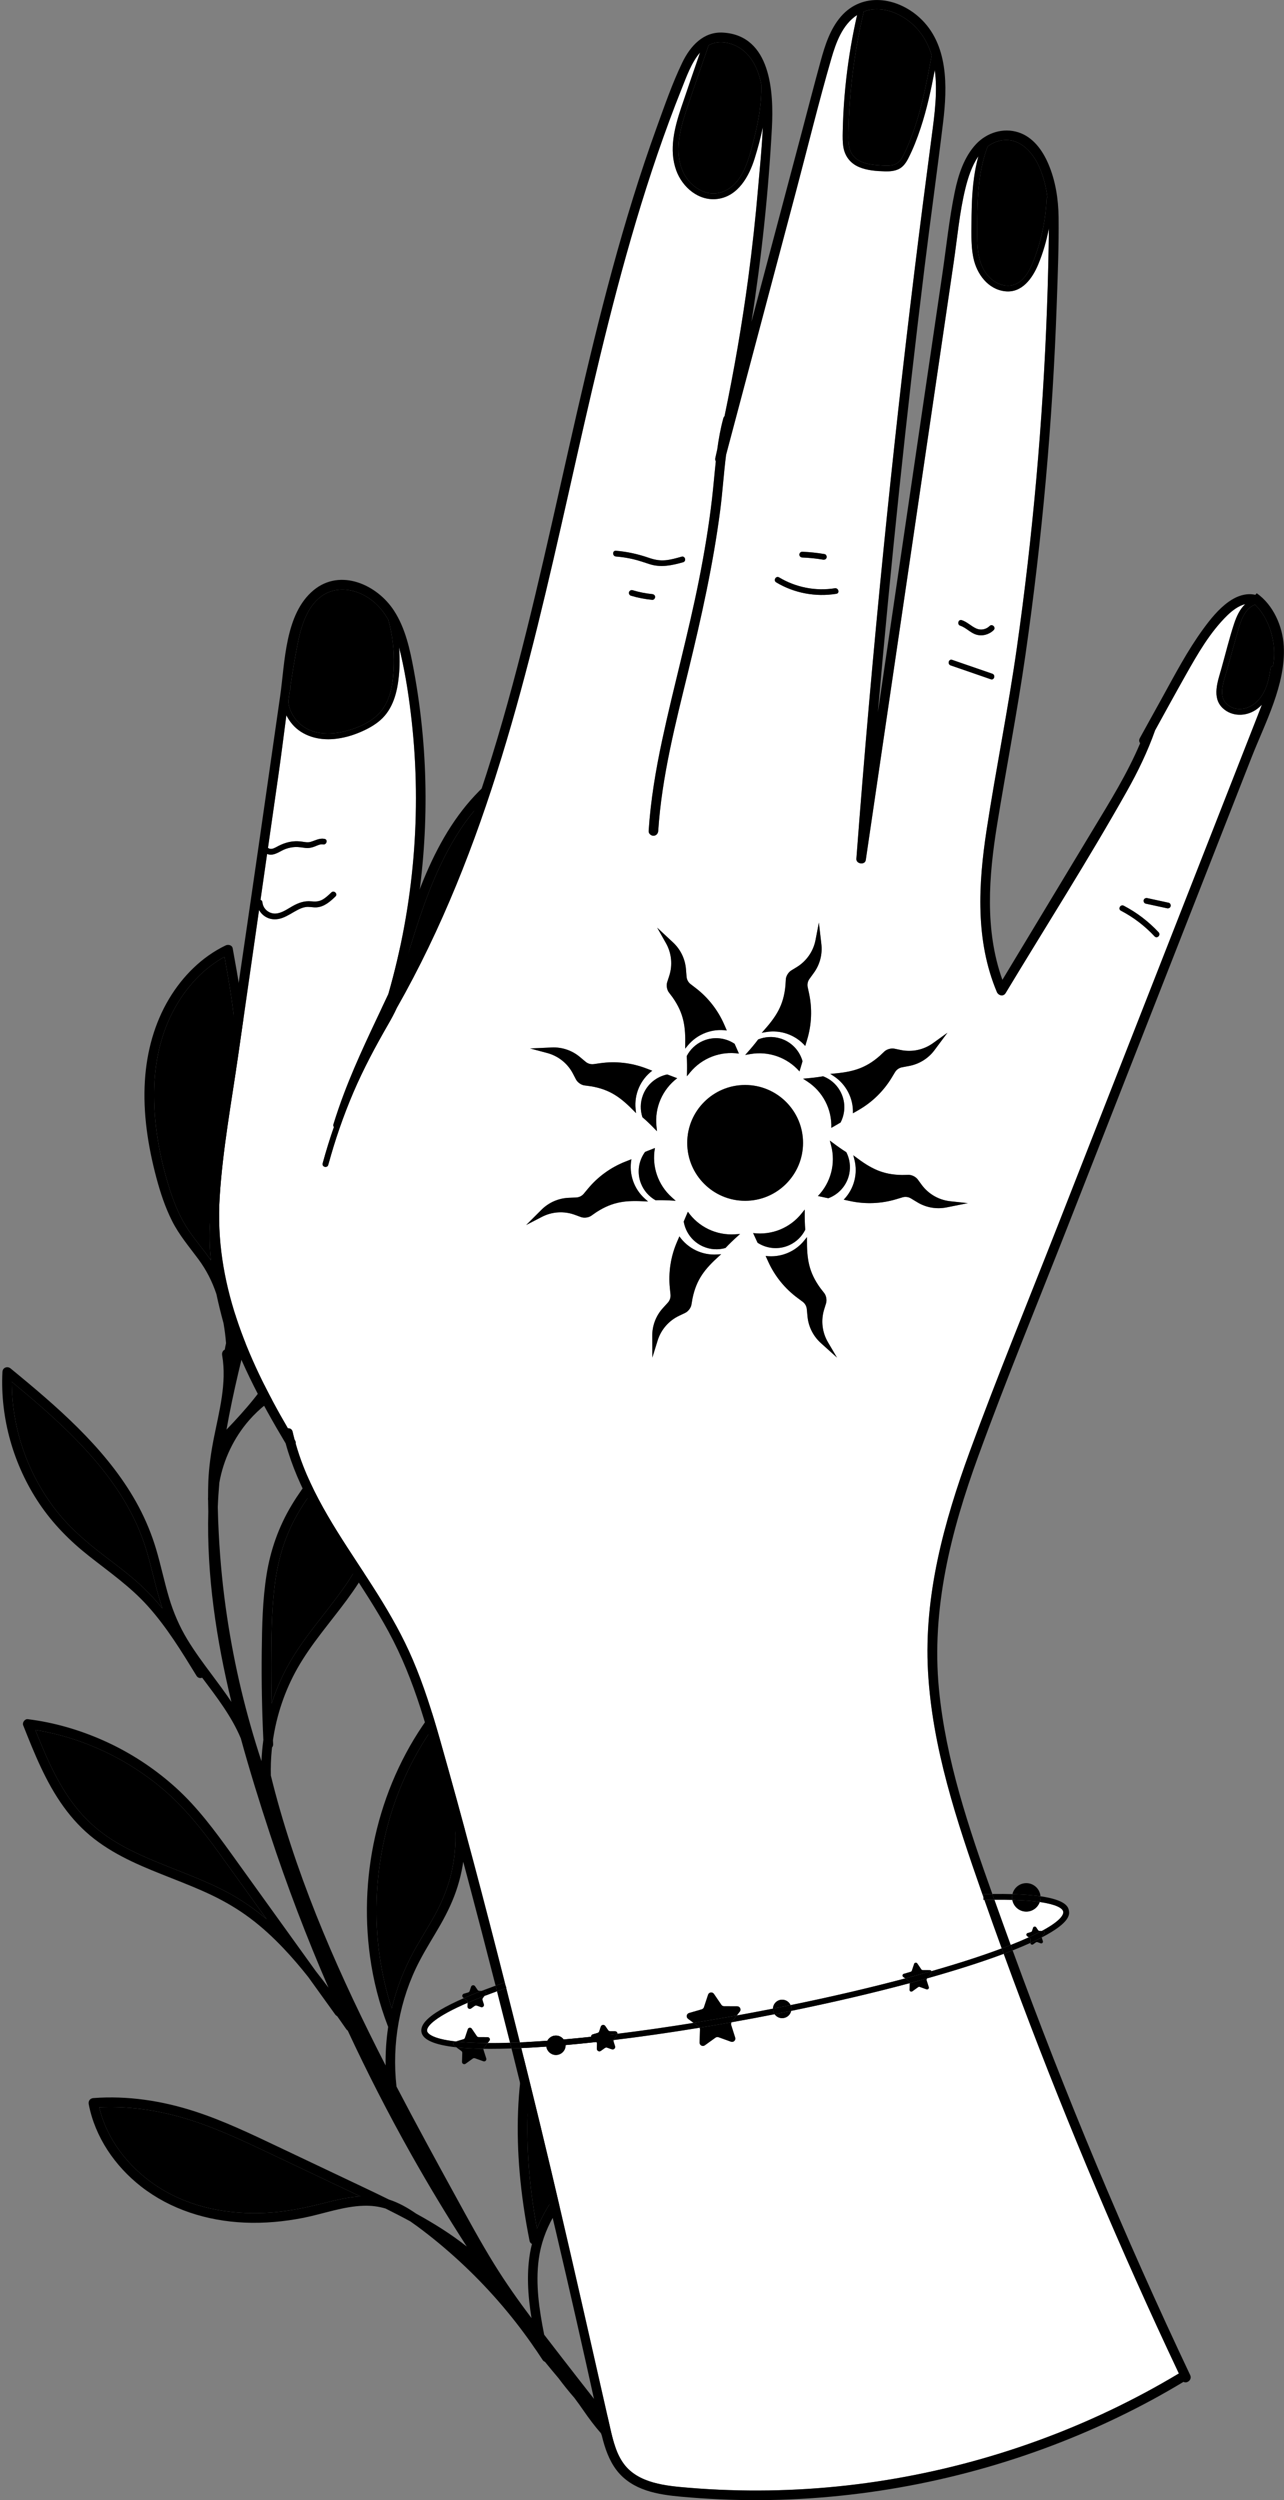 <?xml version="1.0" encoding="UTF-8"?><svg xmlns="http://www.w3.org/2000/svg" xmlns:xlink="http://www.w3.org/1999/xlink" height="459.1" preserveAspectRatio="xMidYMid meet" version="1.0" viewBox="-0.4 0.0 235.8 459.1" width="235.8" zoomAndPan="magnify"><rect x="-0.4" y="0.0" width="235.8" height="459.1" fill="#808080" stroke="none"/><defs><clipPath id="a"><path d="M 93 358 L 219 358 L 219 459.078 L 93 459.078 Z M 93 358"/></clipPath><clipPath id="b"><path d="M 38 0 L 235.379 0 L 235.379 365 L 38 365 Z M 38 0"/></clipPath></defs><g><g id="change1_3"><path d="M 79.523 351.527 C 80.723 349.32 81.691 347.02 82.324 344.586 C 83.582 339.746 83.559 334.617 82.258 329.789 C 81.156 325.723 79.328 321.758 78.879 317.559 C 76.93 320.41 75.242 323.434 73.836 326.59 C 70.723 333.578 69.02 341.215 68.766 348.855 C 68.539 355.613 69.457 362.379 71.547 368.801 C 72.41 365.164 73.766 361.652 75.562 358.367 C 76.828 356.055 78.266 353.844 79.523 351.527" fill="inherit"/></g><g id="change1_4"><path d="M 48.254 394.992 C 43.32 392.656 38.34 390.355 33.082 388.84 C 28.125 387.41 22.973 386.695 17.82 386.949 C 17.91 387.324 18.008 387.691 18.117 388.055 C 19.805 393.742 23.871 398.559 28.844 401.703 C 34.699 405.41 41.746 406.703 48.598 406.332 C 52.25 406.137 55.77 405.379 59.305 404.484 C 61.41 403.949 63.59 403.441 65.77 403.301 C 65.078 402.973 64.387 402.645 63.695 402.316 C 58.547 399.875 53.402 397.43 48.254 394.992" fill="inherit"/></g><g id="change1_5"><path d="M 104.469 398.633 C 106.984 394.445 108.648 389.797 109.477 384.988 C 110.293 380.254 110.27 375.34 109.418 370.613 C 108.637 366.281 107.164 362.094 105.016 358.254 C 103.098 361.227 101.512 364.406 100.277 367.723 C 97.742 374.539 96.617 381.805 96.461 389.055 C 96.316 395.82 96.984 402.578 98.215 409.227 C 98.742 407.918 99.383 406.656 100.105 405.434 C 101.48 403.117 103.078 400.941 104.469 398.633" fill="inherit"/></g><g id="change1_6"><path d="M 29.68 328.656 C 23.023 322.945 14.742 319.066 6.082 317.648 C 6.156 317.832 6.23 318.02 6.305 318.207 C 8.336 323.246 10.578 328.379 14.125 332.562 C 15.852 334.598 17.867 336.336 20.117 337.777 C 22.332 339.191 24.703 340.336 27.113 341.371 C 32.004 343.469 37.098 345.129 41.773 347.699 C 44.199 349.035 46.461 350.633 48.574 352.41 C 45.641 348.332 42.715 344.25 39.77 340.18 C 36.762 336.02 33.59 332.012 29.68 328.656" fill="inherit"/></g><g id="change1_7"><path d="M 25.984 283.109 C 25.113 280.609 23.977 278.211 22.641 275.926 C 19.918 271.273 16.402 267.148 12.59 263.359 C 9.164 259.953 5.488 256.809 1.766 253.734 C 1.758 257.805 2.422 261.852 3.699 265.723 C 5.004 269.676 6.957 273.414 9.445 276.754 C 12.082 280.289 15.391 283.121 18.879 285.781 C 20.793 287.242 22.723 288.68 24.539 290.266 C 26.266 291.77 27.848 293.422 29.301 295.191 C 29.348 295.246 29.391 295.301 29.434 295.355 C 29.051 294.23 28.715 293.086 28.406 291.93 C 27.625 288.984 26.984 285.992 25.984 283.109" fill="inherit"/></g><g id="change1_8"><path d="M 53.328 304.379 C 56.023 299.961 59.496 296.098 62.492 291.895 C 63.969 289.824 65.336 287.656 66.391 285.34 C 67.562 282.766 68.223 280.004 68.594 277.211 C 69 274.195 69.156 271.148 69.379 268.117 C 69.578 265.422 69.781 262.727 69.977 260.035 C 68.41 260.844 67.031 262 65.785 263.25 C 64.16 264.887 62.699 266.684 61.215 268.449 C 58.473 271.719 55.809 275.086 53.777 278.855 C 51.672 282.758 50.523 287.023 50.008 291.414 C 49.457 296.086 49.43 300.824 49.414 305.52 C 49.406 307.949 49.434 310.375 49.488 312.801 C 50.434 309.855 51.719 307.02 53.328 304.379" fill="inherit"/></g><g id="change1_9"><path d="M 60.055 249.609 C 62.508 248.367 64.824 246.91 66.875 245.07 C 68.699 243.434 70.324 241.578 71.766 239.602 C 74.777 235.469 77.086 230.879 79.367 226.32 C 81.434 222.188 83.484 218.027 85.984 214.137 C 81.562 214.465 77.219 215.781 73.297 217.836 C 69.328 219.918 65.777 222.738 62.859 226.141 C 59.898 229.598 57.703 233.633 56.406 237.992 C 55.57 240.797 55.004 243.672 54.094 246.453 C 53.254 249.031 52.074 251.477 50.621 253.766 C 50.453 254.031 50.277 254.297 50.102 254.562 C 50.695 254.199 51.301 253.852 51.918 253.527 C 54.578 252.113 57.367 250.973 60.055 249.609" fill="inherit"/></g><g id="change1_10"><path d="M 42.828 189.531 C 42.457 184.883 41.656 180.281 40.828 175.695 C 40.688 175.773 40.547 175.848 40.406 175.93 C 36.383 178.277 33.281 181.945 31.191 186.074 C 28.805 190.793 27.859 196.09 27.895 201.352 C 27.93 207.172 29.055 213.039 30.828 218.57 C 31.668 221.191 32.762 223.734 34.309 226.023 C 35.57 227.879 37.074 229.566 38.328 231.426 C 38.113 229.371 38.031 227.309 38.133 225.246 C 38.246 222.887 38.586 220.531 39.027 218.211 C 39.922 213.531 41.266 208.949 42.148 204.27 C 43.07 199.395 43.227 194.473 42.828 189.531" fill="inherit"/></g><g id="change1_11"><path d="M 81.711 173.215 C 83.945 171.227 86.184 169.242 88.289 167.117 C 90.387 164.996 92.379 162.77 94.254 160.453 C 98.094 155.707 101.371 150.543 104.273 145.176 C 106.695 140.695 108.871 136.09 111.004 131.465 C 106.32 134.598 101.312 137.211 96.609 140.309 C 94.184 141.906 91.848 143.633 89.73 145.621 C 87.48 147.734 85.539 150.133 83.871 152.727 C 80.316 158.258 77.957 164.445 75.953 170.676 C 74.48 175.254 73.156 179.875 71.727 184.465 C 72.797 182.723 73.988 181.055 75.316 179.5 C 77.262 177.227 79.477 175.203 81.711 173.215" fill="inherit"/></g><g id="change1_12"><path d="M 96.461 389.055 C 96.617 381.805 97.742 374.539 100.277 367.723 C 101.512 364.406 103.098 361.227 105.016 358.254 C 107.164 362.094 108.637 366.281 109.418 370.613 C 110.27 375.34 110.293 380.254 109.477 384.988 C 108.648 389.797 106.984 394.445 104.469 398.633 C 103.078 400.941 101.48 403.117 100.105 405.434 C 99.383 406.656 98.742 407.918 98.215 409.227 C 96.984 402.578 96.316 395.82 96.461 389.055 Z M 59.305 404.484 C 55.77 405.379 52.25 406.137 48.598 406.332 C 41.746 406.703 34.699 405.41 28.844 401.703 C 23.871 398.559 19.805 393.742 18.117 388.055 C 18.008 387.691 17.91 387.324 17.82 386.949 C 22.973 386.695 28.125 387.41 33.082 388.84 C 38.34 390.355 43.32 392.656 48.254 394.992 C 53.402 397.43 58.547 399.875 63.695 402.316 C 64.387 402.645 65.078 402.973 65.77 403.301 C 63.59 403.441 61.41 403.949 59.305 404.484 Z M 68.766 348.855 C 69.02 341.215 70.723 333.578 73.836 326.59 C 75.242 323.434 76.93 320.41 78.879 317.559 C 79.328 321.758 81.156 325.723 82.258 329.789 C 83.559 334.617 83.582 339.746 82.324 344.586 C 81.691 347.02 80.723 349.32 79.523 351.527 C 78.266 353.844 76.828 356.055 75.562 358.367 C 73.766 361.652 72.41 365.164 71.547 368.801 C 69.457 362.379 68.539 355.613 68.766 348.855 Z M 41.773 347.699 C 37.098 345.129 32.004 343.469 27.113 341.371 C 24.703 340.336 22.332 339.191 20.117 337.777 C 17.867 336.336 15.852 334.598 14.125 332.562 C 10.578 328.379 8.336 323.246 6.305 318.207 C 6.23 318.02 6.156 317.832 6.082 317.648 C 14.742 319.066 23.023 322.945 29.68 328.656 C 33.59 332.012 36.762 336.02 39.77 340.18 C 42.715 344.25 45.641 348.332 48.574 352.41 C 46.461 350.633 44.199 349.035 41.773 347.699 Z M 29.301 295.191 C 27.848 293.422 26.266 291.77 24.539 290.266 C 22.723 288.68 20.793 287.242 18.879 285.781 C 15.391 283.121 12.082 280.289 9.445 276.754 C 6.957 273.414 5.004 269.676 3.699 265.723 C 2.422 261.852 1.758 257.805 1.766 253.734 C 5.488 256.809 9.164 259.953 12.59 263.359 C 16.402 267.148 19.918 271.273 22.641 275.926 C 23.977 278.211 25.113 280.609 25.984 283.109 C 26.984 285.992 27.625 288.984 28.406 291.93 C 28.715 293.086 29.051 294.23 29.434 295.355 C 29.391 295.301 29.348 295.246 29.301 295.191 Z M 39.027 218.211 C 38.586 220.531 38.246 222.887 38.133 225.246 C 38.031 227.309 38.113 229.371 38.328 231.426 C 37.074 229.566 35.57 227.879 34.309 226.023 C 32.762 223.734 31.668 221.191 30.828 218.57 C 29.055 213.039 27.93 207.172 27.895 201.352 C 27.859 196.09 28.805 190.793 31.191 186.074 C 33.281 181.945 36.383 178.277 40.406 175.93 C 40.547 175.848 40.688 175.773 40.828 175.695 C 41.656 180.281 42.457 184.883 42.828 189.531 C 43.227 194.473 43.07 199.395 42.148 204.27 C 41.266 208.949 39.922 213.531 39.027 218.211 Z M 75.953 170.676 C 77.957 164.445 80.316 158.258 83.871 152.727 C 85.539 150.133 87.48 147.734 89.73 145.621 C 91.848 143.633 94.184 141.906 96.609 140.309 C 101.312 137.211 106.32 134.598 111.004 131.465 C 108.871 136.09 106.695 140.695 104.273 145.176 C 101.371 150.543 98.094 155.707 94.254 160.453 C 92.379 162.77 90.387 164.996 88.289 167.117 C 86.184 169.242 83.945 171.227 81.711 173.215 C 79.477 175.203 77.262 177.227 75.316 179.5 C 73.988 181.055 72.797 182.723 71.727 184.465 C 73.156 179.875 74.48 175.254 75.953 170.676 Z M 50.621 253.766 C 52.074 251.477 53.254 249.031 54.094 246.453 C 55.004 243.672 55.57 240.797 56.406 237.992 C 57.703 233.633 59.898 229.598 62.859 226.141 C 65.777 222.738 69.328 219.918 73.297 217.836 C 77.219 215.781 81.562 214.465 85.984 214.137 C 83.484 218.027 81.434 222.188 79.367 226.32 C 77.086 230.879 74.777 235.469 71.766 239.602 C 70.324 241.578 68.699 243.434 66.875 245.07 C 64.824 246.91 62.508 248.367 60.055 249.609 C 57.367 250.973 54.578 252.113 51.918 253.527 C 51.301 253.852 50.695 254.199 50.102 254.562 C 50.277 254.297 50.453 254.031 50.621 253.766 Z M 50.008 291.414 C 50.523 287.023 51.672 282.758 53.777 278.855 C 55.809 275.086 58.473 271.719 61.215 268.449 C 62.699 266.684 64.16 264.887 65.785 263.25 C 67.031 262 68.41 260.844 69.977 260.035 C 69.781 262.727 69.578 265.422 69.379 268.117 C 69.156 271.148 69 274.195 68.594 277.211 C 68.223 280.004 67.562 282.766 66.391 285.34 C 65.336 287.656 63.969 289.824 62.492 291.895 C 59.496 296.098 56.023 299.961 53.328 304.379 C 51.719 307.02 50.434 309.855 49.488 312.801 C 49.434 310.375 49.406 307.949 49.414 305.52 C 49.43 300.824 49.457 296.086 50.008 291.414 Z M 116.871 448.973 C 115.656 447.652 114.129 446.633 112.77 445.469 C 112.562 445.289 112.355 445.105 112.148 444.922 C 107.93 439.527 103.711 434.137 99.535 428.703 C 98.629 424.129 97.914 419.445 98.543 414.805 C 98.91 412.078 99.828 409.516 101.168 407.121 C 102.484 404.77 104.078 402.59 105.508 400.309 C 108.145 396.102 110 391.43 110.973 386.559 C 111.949 381.672 112.07 376.664 111.375 371.734 C 110.68 366.836 109.121 362.055 106.742 357.715 C 106.453 357.18 106.148 356.656 105.832 356.137 C 105.469 355.543 104.68 355.598 104.309 356.137 C 100.109 362.234 97.41 369.258 96.004 376.504 C 94.574 383.871 94.391 391.441 95.031 398.902 C 95.398 403.133 96.023 407.34 96.859 411.504 C 96.906 411.742 97.078 411.93 97.289 412.039 C 97.211 412.336 97.141 412.641 97.078 412.945 C 96.227 417.148 96.531 421.438 97.207 425.656 C 94.789 422.438 92.469 419.156 90.352 415.734 C 87.883 411.738 85.641 407.609 83.383 403.492 C 79.676 396.734 75.98 389.969 72.414 383.137 C 71.527 375.27 72.965 367.145 76.629 360.113 C 77.82 357.82 79.219 355.645 80.496 353.402 C 81.766 351.172 82.875 348.859 83.637 346.402 C 85.152 341.539 85.414 336.297 84.422 331.301 C 83.332 325.816 80.277 320.656 80.551 314.941 C 80.57 314.559 80.266 314.188 79.906 314.09 C 79.496 313.98 79.148 314.18 78.91 314.496 C 74.156 320.789 70.762 328.086 68.844 335.73 C 66.918 343.406 66.477 351.418 67.551 359.254 C 68.148 363.629 69.246 367.93 70.832 372.051 C 70.848 372.094 70.871 372.133 70.891 372.176 C 70.887 372.215 70.879 372.254 70.871 372.293 C 70.531 374.605 70.379 376.938 70.414 379.266 C 66.309 371.242 62.406 363.102 58.953 354.773 C 55.48 346.402 52.453 337.832 50.117 329.07 C 49.848 328.055 49.586 327.035 49.336 326.012 C 49.301 324.465 49.355 322.91 49.504 321.363 C 49.52 321.195 49.543 321.027 49.559 320.859 C 49.691 320.719 49.773 320.523 49.762 320.27 C 49.746 320.023 49.738 319.773 49.727 319.527 C 50.402 314.902 51.922 310.391 54.227 306.324 C 56.773 301.836 60.215 297.949 63.266 293.816 C 64.781 291.762 66.211 289.637 67.367 287.359 C 68.633 284.867 69.512 282.227 70.012 279.473 C 70.551 276.5 70.746 273.477 70.969 270.465 C 71.203 267.305 71.438 264.145 71.672 260.984 C 71.73 260.199 71.785 259.418 71.844 258.637 C 71.887 258.094 71.246 257.594 70.73 257.785 C 66.715 259.273 63.902 262.559 61.211 265.734 C 58.336 269.121 55.457 272.559 53.16 276.375 C 50.801 280.301 49.285 284.574 48.562 289.094 C 47.809 293.797 47.723 298.582 47.668 303.336 C 47.609 308.727 47.711 314.113 47.965 319.496 C 47.965 319.504 47.961 319.512 47.961 319.52 C 47.785 320.805 47.672 322.098 47.617 323.395 C 44.781 314.809 42.672 305.992 41.324 297.051 C 40.547 291.906 40.031 286.719 39.77 281.52 C 39.688 279.914 39.621 278.312 39.594 276.711 C 39.652 275.215 39.754 273.727 39.883 272.238 C 40.629 268.02 42.543 264.004 45.359 260.777 C 47.199 258.668 49.383 256.973 51.816 255.594 C 54.41 254.117 57.172 252.969 59.855 251.672 C 62.418 250.43 64.859 249.016 67.07 247.215 C 68.996 245.645 70.711 243.828 72.242 241.871 C 75.395 237.852 77.805 233.336 80.098 228.785 C 82.406 224.211 84.609 219.562 87.371 215.23 C 87.715 214.688 88.07 214.152 88.434 213.621 C 88.816 213.066 88.309 212.281 87.672 212.297 C 83.027 212.395 78.465 213.504 74.238 215.422 C 70.07 217.309 66.258 220.012 63.074 223.293 C 59.848 226.621 57.277 230.555 55.602 234.879 C 54.59 237.484 53.988 240.219 53.281 242.918 C 52.566 245.641 51.684 248.277 50.344 250.762 C 47.965 255.156 44.629 258.918 41.195 262.512 C 42.418 255.555 44.164 248.672 45.895 241.859 C 47.328 236.211 49.141 230.773 52.016 225.68 C 54.688 220.938 57.828 216.434 61.012 212.023 C 73.562 194.621 88.609 179.016 105.512 165.805 C 107.703 164.086 109.934 162.418 112.188 160.785 C 113.098 160.125 112.219 158.598 111.297 159.262 C 98.512 168.523 86.691 179.082 76.062 190.738 C 75.891 190.758 75.719 190.832 75.562 190.977 C 72.551 193.766 69.691 196.715 66.977 199.789 C 68.164 196.148 69.477 192.551 71.176 189.113 C 72.41 186.617 73.84 184.199 75.547 181.996 C 77.348 179.664 79.477 177.605 81.652 175.629 C 83.871 173.617 86.148 171.676 88.297 169.59 C 90.434 167.512 92.469 165.324 94.391 163.043 C 98.301 158.398 101.703 153.367 104.684 148.078 C 107.727 142.676 110.363 137.059 112.953 131.43 C 113.273 130.73 113.594 130.031 113.914 129.336 C 114.078 128.973 114.07 128.562 113.777 128.266 C 113.52 128.012 113.016 127.898 112.707 128.129 C 107.887 131.695 102.559 134.477 97.484 137.652 C 94.957 139.238 92.492 140.93 90.207 142.848 C 87.812 144.855 85.688 147.137 83.844 149.656 C 79.961 154.957 77.355 161.098 75.227 167.277 C 73.031 173.652 71.316 180.18 69.215 186.586 C 67.059 193.145 64.613 199.613 61.875 205.953 C 60.52 207.707 59.207 209.496 57.945 211.324 C 52.859 218.684 48.59 226.59 45.203 234.867 C 44.262 237.168 43.395 239.496 42.594 241.848 C 42.516 242.086 42.438 242.324 42.359 242.562 C 42.359 242.559 42.359 242.559 42.359 242.559 C 42.266 242.035 42.172 241.516 42.062 240.996 C 41.773 239.641 41.426 238.285 40.988 236.961 C 40.781 235.957 40.586 234.949 40.422 233.938 C 39.66 229.168 39.715 224.398 40.551 219.645 C 41.379 214.953 42.719 210.371 43.66 205.703 C 44.641 200.84 44.992 195.949 44.695 190.996 C 44.355 185.32 43.344 179.715 42.332 174.129 C 42.219 173.527 41.5 173.379 41.035 173.602 C 36.676 175.699 33.141 179.246 30.668 183.371 C 27.945 187.914 26.555 193.098 26.215 198.363 C 25.824 204.379 26.773 210.438 28.312 216.242 C 29.039 218.973 29.93 221.676 31.203 224.203 C 32.496 226.773 34.332 228.918 36.031 231.215 C 37.5 233.191 38.57 235.312 39.34 237.617 C 39.723 239.418 40.168 241.203 40.652 242.984 C 40.859 244.195 41.016 245.414 41.113 246.645 C 41.02 247.035 40.941 247.43 40.879 247.824 C 40.484 248.004 40.324 248.434 40.398 248.859 C 41.281 253.977 39.852 259.113 38.863 264.105 C 38.348 266.719 37.969 269.344 37.859 272.004 C 37.82 272.984 37.812 273.965 37.812 274.945 C 37.809 275.035 37.801 275.125 37.797 275.215 C 37.793 275.293 37.801 275.363 37.816 275.434 C 37.82 276.145 37.832 276.855 37.852 277.562 C 37.547 289.285 39.324 301.016 42.098 312.512 C 40.965 310.812 39.738 309.168 38.52 307.535 C 36.945 305.43 35.375 303.312 34.012 301.062 C 32.551 298.645 31.453 296.102 30.648 293.398 C 29.766 290.438 29.148 287.41 28.266 284.449 C 27.465 281.766 26.395 279.164 25.082 276.688 C 22.531 271.879 19.105 267.566 15.344 263.645 C 11.543 259.684 7.379 256.098 3.152 252.602 C 2.617 252.16 2.086 251.723 1.555 251.285 C 0.961 250.801 0.09 251.105 0.047 251.91 C -0.383 260.414 2.082 269.031 6.824 276.094 C 9.32 279.809 12.418 282.941 15.926 285.707 C 19.656 288.652 23.551 291.355 26.742 294.91 C 30.234 298.793 32.965 303.273 35.684 307.707 C 35.938 308.129 36.371 308.199 36.73 308.062 C 39.367 311.586 42.121 315.129 43.824 319.199 C 45.445 325.117 47.27 330.961 49.156 336.695 C 52.309 346.285 55.91 355.734 59.93 364.996 C 59.168 363.969 58.391 362.957 57.598 361.953 C 55.867 359.547 54.137 357.141 52.406 354.734 C 48.992 349.988 45.578 345.242 42.164 340.496 C 39.059 336.18 35.895 331.891 31.938 328.301 C 28.406 325.098 24.418 322.395 20.129 320.312 C 15.84 318.23 11.262 316.73 6.555 315.945 C 5.938 315.844 5.32 315.758 4.703 315.676 C 4.164 315.602 3.656 316.301 3.852 316.789 C 5.906 321.961 8 327.23 11.285 331.77 C 12.887 333.988 14.746 335.984 16.91 337.664 C 19.027 339.301 21.344 340.633 23.754 341.781 C 28.582 344.082 33.703 345.699 38.523 348.012 C 40.988 349.195 43.34 350.582 45.527 352.223 C 47.73 353.867 49.754 355.746 51.648 357.738 C 53.254 359.426 54.762 361.199 56.207 363.023 C 57.848 365.309 59.488 367.59 61.133 369.871 C 61.234 370.016 61.367 370.133 61.516 370.207 C 61.684 370.445 61.852 370.68 62.016 370.918 C 62.406 371.477 62.797 372.035 63.188 372.598 C 63.266 372.703 63.359 372.797 63.465 372.867 C 67.035 380.543 70.898 388.086 75.047 395.469 C 78.297 401.254 81.73 406.938 85.324 412.516 C 82.43 410.223 79.281 408.258 76.023 406.473 C 74.465 405.398 72.82 404.461 71.031 403.887 C 69.445 403.105 67.855 402.344 66.273 401.594 C 61.078 399.129 55.883 396.664 50.684 394.199 C 45.656 391.816 40.617 389.395 35.316 387.68 C 29.348 385.75 23.016 384.777 16.746 385.254 C 16.145 385.301 15.781 385.781 15.895 386.371 C 17.043 392.406 20.715 397.754 25.516 401.5 C 30.934 405.727 37.633 407.805 44.453 408.117 C 48.105 408.281 51.777 407.945 55.359 407.234 C 59.031 406.5 62.641 405.133 66.414 405.023 C 67.773 404.984 69.113 405.145 70.402 405.535 C 71.934 406.297 73.457 407.078 74.957 407.898 C 75.359 408.176 75.754 408.457 76.145 408.742 C 78.93 410.789 81.594 413.008 84.133 415.359 C 89.012 419.875 93.41 424.906 97.23 430.352 C 97.523 430.797 97.832 431.238 98.145 431.672 C 98.516 432.223 98.887 432.773 99.246 433.328 C 99.363 433.512 99.516 433.621 99.68 433.684 C 100.488 434.691 101.324 435.684 102.156 436.668 C 103.082 437.91 104.055 439.121 105.07 440.289 C 105.652 441.062 106.223 441.848 106.773 442.652 C 107.773 444.105 108.82 445.508 109.984 446.824 C 110.035 447.066 110.184 447.281 110.398 447.434 C 110.547 447.539 110.691 447.656 110.844 447.766 C 110.883 447.805 110.922 447.848 110.961 447.891 C 112.07 449.039 113.25 450.117 114.445 451.176 C 115.184 452.02 115.922 452.855 116.668 453.691 C 116.727 453.949 116.918 454.141 117.156 454.242 C 117.18 454.266 117.199 454.289 117.223 454.316 C 117.965 455.141 119.156 453.977 118.52 453.137 C 118.75 451.574 117.926 450.117 116.871 448.973" fill="inherit"/></g><g id="change1_13"><path d="M 68.082 110.383 C 65.172 108.02 60.98 107.285 58.027 109.977 C 55.727 112.07 54.832 115.363 54.246 118.309 C 53.73 120.906 53.301 123.527 52.914 126.156 C 52.977 126.293 52.992 126.453 52.914 126.621 C 52.871 126.719 52.836 126.816 52.801 126.91 C 52.711 127.527 52.629 128.145 52.543 128.762 C 52.66 130.465 53.672 132.125 54.988 133.176 C 57.137 134.887 60.156 134.945 62.711 134.336 C 65.293 133.723 68.211 132.492 69.82 130.285 C 71.492 127.992 71.836 124.926 71.922 122.168 C 72.008 119.355 71.664 116.551 70.926 113.84 C 70.191 112.535 69.27 111.348 68.082 110.383" fill="inherit"/></g><g id="change2_1"><path d="M 185.207 357.141 C 186.473 356.641 187.574 356.176 188.531 355.738 L 188.219 355.508 C 188.008 355.352 188.066 355.023 188.32 354.949 L 188.914 354.773 C 189.016 354.746 189.094 354.668 189.129 354.57 L 189.324 353.98 C 189.406 353.73 189.738 353.688 189.887 353.902 L 190.234 354.414 C 190.293 354.504 190.391 354.555 190.496 354.555 L 190.938 354.559 C 194.719 352.531 194.926 351.395 194.855 351.027 C 194.73 350.355 193.461 349.672 190.543 349.25 C 190.191 350.277 189.219 351.016 188.074 351.016 C 186.785 351.016 185.723 350.086 185.504 348.859 C 184.5 348.832 183.406 348.82 182.215 348.832 C 182.75 350.324 183.285 351.812 183.816 353.297 C 184.277 354.578 184.742 355.859 185.207 357.141" fill="#fff"/></g><g id="change1_14"><path d="M 133.297 7.902 C 131.887 7.559 130.719 7.77 129.734 8.324 C 128.324 12.426 126.879 16.512 125.527 20.629 C 124.41 24.035 123.504 27.859 124.93 31.324 C 126.098 34.164 129.273 36.379 132.371 35.191 C 135.676 33.926 136.84 30.129 137.672 27.039 C 138.688 23.273 139.504 19.422 139.406 15.504 C 138.75 12.066 136.996 8.801 133.297 7.902" fill="inherit"/></g><g id="change2_2"><path d="M 88.578 366.496 L 88.277 366.883 C 88.195 366.992 88.172 367.133 88.211 367.262 L 88.457 368.035 C 88.562 368.363 88.246 368.668 87.922 368.551 L 87.16 368.277 C 87.031 368.23 86.887 368.25 86.777 368.328 L 86.117 368.805 C 85.836 369.004 85.449 368.797 85.461 368.453 L 85.484 367.754 C 79.84 370.195 77.859 371.992 78.039 372.957 C 78.094 373.25 78.637 374.328 83.301 374.859 L 84.711 374.449 C 84.844 374.41 84.945 374.309 84.988 374.18 L 85.508 372.617 C 85.613 372.293 86.051 372.234 86.242 372.516 L 87.168 373.875 C 87.242 373.988 87.371 374.059 87.508 374.059 L 89.152 374.066 C 89.496 374.07 89.688 374.465 89.477 374.738 L 89.156 375.152 C 90.387 375.16 91.75 375.141 93.27 375.094 C 92.477 371.941 91.68 368.793 90.875 365.645 C 90.066 365.938 89.301 366.219 88.578 366.496" fill="#fff"/></g><g id="change2_3"><path d="M 99.047 222.129 C 100.379 220.805 102.156 220.023 104.035 219.945 L 105.41 219.887 C 105.953 219.863 106.461 219.613 106.805 219.195 L 107.555 218.293 C 109.391 216.074 111.758 214.355 114.438 213.301 L 115.559 212.859 C 115.062 215.551 116.004 218.301 118.047 220.121 L 118.613 220.629 L 118.219 220.605 C 114.605 220.387 112.18 220.609 109.141 222.57 L 108.133 223.27 C 107.629 223.598 106.844 223.684 106.277 223.477 L 105.16 223.066 C 103.184 222.34 100.988 222.477 99.117 223.445 L 96.223 224.945 Z M 100.934 192.34 C 102.809 192.254 104.648 192.875 106.09 194.082 L 107.148 194.969 C 107.562 195.316 108.105 195.469 108.645 195.395 L 109.805 195.23 C 112.656 194.824 115.562 195.148 118.254 196.176 L 119.383 196.605 C 117.203 198.258 116.047 200.926 116.328 203.645 L 116.406 204.402 L 116.133 204.117 C 113.605 201.527 111.664 200.059 108.094 199.461 L 106.883 199.301 C 106.289 199.199 105.648 198.734 105.371 198.203 L 104.82 197.148 C 103.848 195.277 102.133 193.902 100.098 193.359 L 96.945 192.52 Z M 112.711 101.129 C 114.773 101.297 116.762 101.742 118.715 102.414 C 119.719 102.762 120.676 102.969 121.738 102.879 C 122.77 102.793 123.777 102.5 124.77 102.219 C 125.43 102.035 125.703 103.055 125.051 103.242 C 122.996 103.82 120.977 104.262 118.887 103.59 C 117.871 103.262 116.879 102.91 115.84 102.672 C 114.809 102.43 113.766 102.273 112.711 102.188 C 112.035 102.133 112.031 101.074 112.711 101.129 Z M 119.383 110.148 C 118.059 110.02 116.754 109.77 115.48 109.391 C 115.207 109.309 115.035 109.02 115.113 108.738 C 115.188 108.469 115.488 108.289 115.762 108.371 C 116.941 108.723 118.152 108.973 119.383 109.09 C 119.664 109.117 119.91 109.309 119.91 109.617 C 119.91 109.887 119.664 110.176 119.383 110.148 Z M 122.125 197.293 C 122.27 197.344 122.414 197.395 122.559 197.449 L 123.965 197.984 C 121.246 200.047 119.801 203.379 120.156 206.773 L 120.254 207.719 L 119.906 207.367 C 119.102 206.535 118.34 205.797 117.578 205.148 C 117.16 203.867 117.156 202.438 117.676 201.082 C 118.441 199.066 120.16 197.703 122.125 197.293 Z M 123.211 173.062 C 124.582 174.344 125.426 176.094 125.574 177.965 L 125.684 179.34 C 125.727 179.879 125.996 180.379 126.426 180.707 L 127.355 181.422 C 129.641 183.172 131.441 185.477 132.594 188.117 L 133.074 189.223 C 130.371 188.824 127.656 189.867 125.91 191.973 L 125.426 192.559 L 125.434 192.16 C 125.52 188.543 125.207 186.129 123.137 183.16 L 122.402 182.184 C 122.059 181.691 121.941 180.906 122.129 180.336 L 122.496 179.203 C 123.152 177.199 122.934 175.012 121.895 173.18 L 120.289 170.34 Z M 134.695 192.086 L 135.301 193.465 C 131.922 192.965 128.531 194.266 126.355 196.895 L 125.75 197.629 L 125.762 197.133 C 125.789 195.973 125.781 194.914 125.715 193.914 C 126.336 192.719 127.352 191.719 128.684 191.137 C 130.66 190.277 132.84 190.551 134.508 191.664 C 134.57 191.805 134.637 191.941 134.695 192.086 Z M 147.074 209.859 C 147.074 215.734 142.312 220.496 136.441 220.496 C 130.566 220.496 125.805 215.734 125.805 209.859 C 125.805 203.984 130.566 199.227 136.441 199.227 C 142.312 199.227 147.074 203.984 147.074 209.859 Z M 136.777 193.348 C 137.551 192.48 138.234 191.672 138.828 190.867 C 140.078 190.359 141.5 190.258 142.891 190.68 C 144.953 191.305 146.434 192.926 146.98 194.855 C 146.941 195.004 146.898 195.148 146.855 195.297 L 146.422 196.738 C 144.172 194.172 140.746 192.961 137.387 193.551 L 136.449 193.715 Z M 139.754 189.352 C 142.164 186.652 143.492 184.613 143.84 181.008 L 143.914 179.785 C 143.973 179.191 144.391 178.52 144.902 178.203 L 145.918 177.582 C 147.715 176.48 148.969 174.676 149.367 172.602 L 149.984 169.402 L 150.441 173.367 C 150.656 175.234 150.164 177.113 149.062 178.633 L 148.254 179.75 C 147.938 180.188 147.82 180.742 147.934 181.273 L 148.18 182.418 C 148.781 185.234 148.66 188.156 147.824 190.914 L 147.477 192.066 C 145.676 190.012 142.93 189.043 140.238 189.516 L 139.488 189.648 Z M 142.676 106.02 C 145.73 107.852 149.395 108.586 152.914 108.016 C 153.582 107.906 153.867 108.926 153.195 109.035 C 149.391 109.652 145.453 108.922 142.141 106.934 C 141.559 106.582 142.094 105.668 142.676 106.02 Z M 146.926 101.312 C 148.305 101.367 149.676 101.512 151.031 101.742 C 151.316 101.793 151.473 102.141 151.402 102.395 C 151.32 102.691 151.031 102.812 150.754 102.766 C 149.484 102.547 148.207 102.422 146.926 102.371 C 146.641 102.359 146.395 102.137 146.395 101.844 C 146.395 101.562 146.641 101.305 146.926 101.312 Z M 161.164 193.879 L 162.055 193.039 C 162.508 192.645 163.27 192.441 163.859 192.562 L 165.023 192.805 C 167.09 193.234 169.238 192.777 170.949 191.539 L 173.594 189.633 L 171.211 192.836 C 170.09 194.34 168.441 195.371 166.598 195.727 L 165.242 195.984 C 164.711 196.086 164.246 196.41 163.965 196.875 L 163.359 197.879 C 161.871 200.344 159.777 202.391 157.281 203.824 L 156.234 204.426 C 156.336 201.691 154.996 199.109 152.715 197.605 L 152.078 197.188 L 152.473 197.156 C 156.078 196.84 158.441 196.266 161.164 193.879 Z M 174.461 121.164 C 176.918 122.012 179.375 122.863 181.836 123.711 C 182.473 123.934 182.195 124.953 181.555 124.73 C 179.094 123.883 176.637 123.031 174.18 122.184 C 173.539 121.961 173.816 120.941 174.461 121.164 Z M 176.23 113.875 C 177.227 114.207 177.945 114.984 178.891 115.41 C 179.719 115.781 180.699 115.586 181.336 114.949 C 181.816 114.469 182.566 115.219 182.086 115.699 C 181.262 116.52 180.008 116.867 178.887 116.531 C 177.785 116.199 177.023 115.25 175.949 114.895 C 175.305 114.684 175.582 113.66 176.23 113.875 Z M 173.426 221.707 C 171.582 222.074 169.668 221.742 168.062 220.766 L 166.883 220.055 C 166.418 219.773 165.859 219.699 165.34 219.859 L 164.219 220.195 C 161.461 221.031 158.535 221.148 155.723 220.543 L 154.543 220.289 C 156.445 218.324 157.184 215.512 156.492 212.867 L 156.301 212.129 L 156.613 212.367 C 159.504 214.551 161.645 215.703 165.266 215.754 L 166.488 215.73 C 167.09 215.738 167.793 216.102 168.148 216.586 L 168.852 217.547 C 170.098 219.246 172 220.348 174.098 220.574 L 177.34 220.926 Z M 151.723 220.023 C 151.574 219.996 151.422 219.969 151.273 219.934 L 149.805 219.617 C 152.176 217.168 153.098 213.656 152.234 210.355 L 151.992 209.434 L 152.391 209.73 C 153.312 210.43 154.18 211.043 155.027 211.574 C 155.637 212.773 155.855 214.184 155.551 215.605 C 155.098 217.711 153.602 219.32 151.723 220.023 Z M 150.344 246.613 C 148.949 245.355 148.074 243.617 147.895 241.75 L 147.766 240.379 C 147.711 239.836 147.434 239.344 146.996 239.023 L 146.055 238.324 C 143.742 236.613 141.898 234.336 140.703 231.719 L 140.203 230.621 C 142.914 230.973 145.613 229.887 147.32 227.75 L 147.797 227.156 L 147.793 227.551 C 147.77 231.172 148.121 233.578 150.242 236.512 L 150.996 237.48 C 151.348 237.965 151.477 238.746 151.301 239.32 L 150.949 240.457 C 150.328 242.473 150.586 244.656 151.656 246.473 L 153.309 249.285 Z M 147.871 198.594 L 147.074 198.07 L 147.566 198.027 C 148.723 197.926 149.773 197.805 150.762 197.629 C 152.016 198.109 153.125 199.012 153.848 200.27 C 154.922 202.141 154.891 204.336 153.969 206.117 C 153.836 206.195 153.703 206.273 153.57 206.352 L 152.266 207.102 C 152.391 203.691 150.723 200.465 147.871 198.594 Z M 138.531 227.785 L 137.906 226.418 C 141.293 226.859 144.66 225.5 146.793 222.836 L 147.387 222.094 L 147.383 222.59 C 147.375 223.746 147.398 224.805 147.484 225.805 C 146.883 227.012 145.883 228.027 144.562 228.633 C 142.602 229.527 140.418 229.289 138.73 228.203 C 138.664 228.066 138.598 227.926 138.531 227.785 Z M 135.141 226.918 C 134.277 227.695 133.512 228.426 132.828 229.16 C 131.535 229.531 130.109 229.477 128.773 228.906 C 126.789 228.059 125.492 226.285 125.16 224.309 C 125.219 224.164 125.273 224.023 125.336 223.883 L 125.926 222.5 C 127.879 225.297 131.152 226.867 134.559 226.648 L 135.508 226.59 Z M 131.746 230.566 C 129.055 232.988 127.516 234.871 126.777 238.414 L 126.57 239.621 C 126.445 240.207 125.957 240.828 125.414 241.086 L 124.34 241.594 C 122.43 242.492 120.988 244.152 120.367 246.168 L 119.402 249.285 L 119.383 245.293 C 119.371 243.414 120.062 241.602 121.324 240.207 L 122.25 239.188 C 122.613 238.785 122.789 238.246 122.734 237.707 L 122.617 236.539 C 122.324 233.676 122.762 230.781 123.891 228.133 L 124.367 227.023 C 125.93 229.266 128.555 230.527 131.281 230.352 L 132.043 230.301 Z M 122.98 219.859 L 123.691 220.492 L 123.195 220.461 C 122.039 220.391 120.98 220.359 119.98 220.391 C 118.805 219.727 117.844 218.672 117.312 217.32 C 116.523 215.316 116.879 213.148 118.055 211.523 C 118.195 211.461 118.336 211.402 118.48 211.348 L 119.879 210.797 C 119.258 214.152 120.434 217.586 122.98 219.859 Z M 205.977 166.309 C 208.367 167.559 210.539 169.215 212.375 171.191 C 212.84 171.688 212.094 172.438 211.629 171.938 C 209.848 170.023 207.762 168.434 205.445 167.223 C 204.84 166.906 205.375 165.992 205.977 166.309 Z M 209.629 165.281 C 209.711 164.992 210.004 164.852 210.281 164.91 C 211.594 165.195 212.902 165.477 214.215 165.762 C 214.492 165.82 214.656 166.148 214.582 166.41 C 214.504 166.699 214.211 166.844 213.934 166.781 C 212.621 166.496 211.309 166.215 210 165.93 C 209.719 165.867 209.559 165.543 209.629 165.281 Z M 92.57 365.055 C 93.41 368.379 94.246 371.703 95.078 375.027 C 95.113 375.027 95.148 375.023 95.184 375.023 C 96.762 374.949 98.41 374.852 100.117 374.727 C 100.418 374.16 101.008 373.77 101.691 373.77 C 102.273 373.77 102.785 374.055 103.113 374.488 C 104.742 374.348 106.422 374.184 108.141 374 C 108.141 373.805 108.254 373.613 108.473 373.551 L 109.34 373.297 C 109.488 373.254 109.602 373.145 109.648 373 L 109.934 372.141 C 110.055 371.777 110.539 371.707 110.754 372.027 L 111.266 372.773 C 111.348 372.898 111.492 372.977 111.641 372.977 L 112.547 372.98 C 112.82 372.984 113 373.203 113.004 373.441 C 117.453 372.895 122.133 372.227 126.969 371.445 L 125.961 370.703 C 125.555 370.406 125.664 369.773 126.148 369.629 L 128.469 368.957 C 128.66 368.902 128.812 368.754 128.875 368.566 L 129.633 366.273 C 129.793 365.797 130.43 365.707 130.715 366.125 L 132.07 368.117 C 132.184 368.285 132.367 368.387 132.57 368.387 L 134.98 368.398 C 135.484 368.402 135.77 368.984 135.461 369.379 L 134.91 370.086 C 135.895 369.91 136.879 369.727 137.863 369.539 C 139.098 369.309 140.324 369.074 141.547 368.832 C 141.57 367.918 142.316 367.184 143.238 367.184 C 143.93 367.184 144.52 367.594 144.785 368.184 C 152.281 366.652 159.406 364.988 165.84 363.277 L 165.48 363.012 C 165.262 362.852 165.32 362.508 165.586 362.434 L 166.84 362.066 C 166.941 362.035 167.027 361.957 167.059 361.855 L 167.473 360.613 C 167.555 360.355 167.902 360.309 168.055 360.531 L 168.789 361.613 C 168.852 361.703 168.953 361.758 169.059 361.758 L 170.367 361.766 C 170.504 361.766 170.609 361.844 170.66 361.949 C 175.516 360.559 179.871 359.156 183.559 357.773 C 183.559 357.773 183.562 357.773 183.562 357.773 C 182.484 354.812 181.426 351.84 180.379 348.867 C 180.324 348.867 180.266 348.867 180.211 348.867 L 180.195 348.34 C 180.09 348.047 179.984 347.754 179.883 347.457 C 175.289 334.336 170.797 320.906 170.023 306.914 C 169.254 292.996 172.953 279.492 177.691 266.535 C 182.766 252.672 188.391 238.992 193.777 225.25 C 199.195 211.422 204.617 197.594 210.039 183.766 C 215.512 169.805 220.984 155.844 226.457 141.883 C 227.824 138.391 229.199 134.902 230.562 131.41 C 230.82 130.742 231.086 130.074 231.34 129.402 C 231.008 129.746 230.637 130.066 230.219 130.348 C 228.379 131.578 225.855 131.609 224.18 130.059 C 222.07 128.102 223.258 125.062 223.914 122.727 C 224.676 120.008 225.344 117.238 226.227 114.555 C 226.66 113.238 227.273 111.871 228.277 110.934 C 227.035 111.227 225.836 112.172 225.012 112.973 C 221.805 116.094 219.516 120.109 217.336 123.977 C 215.441 127.336 213.59 130.719 211.73 134.098 C 210.363 137.98 208.562 141.703 206.516 145.336 C 199.461 157.867 191.703 170.039 184.277 182.355 C 183.852 183.062 182.949 182.812 182.664 182.145 C 178.691 172.695 179.266 162.363 180.777 152.441 C 182.484 141.277 184.738 130.211 186.328 119.02 C 189.27 98.316 191.117 77.453 191.875 56.559 C 192.051 51.691 192.176 46.816 192.223 41.945 C 191.789 44.211 191.145 46.434 190.266 48.551 C 189.211 51.086 187.277 53.848 184.16 53.484 C 181.027 53.121 178.988 50.309 178.371 47.414 C 178.012 45.742 177.988 44.02 177.996 42.316 C 178.004 40.512 178.016 38.703 178.098 36.898 C 178.227 34.137 178.535 31.359 179.273 28.695 C 178.062 30.445 177.359 32.676 176.891 34.586 C 175.805 39.008 175.41 43.641 174.746 48.141 C 173.969 53.426 173.191 58.715 172.414 64.004 C 170.879 74.438 169.344 84.875 167.809 95.309 C 164.738 116.18 161.668 137.047 158.598 157.918 C 158.453 158.902 156.793 158.66 156.867 157.684 C 158.309 138.613 159.98 119.562 161.891 100.535 C 163.582 83.656 165.457 66.793 167.516 49.953 C 168.547 41.531 169.633 33.117 170.742 24.711 C 171.234 21.008 171.797 16.766 171.27 12.855 C 170.586 16.457 169.816 20.043 168.664 23.523 C 168.035 25.422 167.305 27.309 166.395 29.09 C 166.004 29.855 165.496 30.605 164.711 31.012 C 163.91 31.422 162.996 31.488 162.113 31.465 C 160.52 31.422 158.828 31.301 157.344 30.668 C 155.77 30 154.754 28.688 154.48 26.996 C 154.328 26.066 154.344 25.125 154.363 24.184 C 154.387 23.074 154.426 21.965 154.48 20.855 C 154.594 18.695 154.773 16.535 155.016 14.387 C 155.465 10.477 156.125 6.594 157 2.758 C 154.305 4.52 153.117 7.816 152.262 10.785 C 149.945 18.789 147.965 26.91 145.828 34.965 C 141.531 51.152 137.238 67.34 132.941 83.523 C 132.508 86.906 132.301 90.328 131.863 93.699 C 130.57 103.652 128.383 113.449 126.008 123.195 C 123.648 132.879 121.133 142.602 120.48 152.586 C 120.449 153.062 120.102 153.465 119.602 153.465 C 119.145 153.465 118.688 153.059 118.719 152.586 C 119.086 146.949 120.027 141.371 121.211 135.855 C 123.316 126.031 126.008 116.348 127.965 106.488 C 128.945 101.547 129.781 96.574 130.359 91.57 C 130.621 89.297 130.805 87 131.055 84.719 C 130.953 84.543 130.91 84.328 130.969 84.082 C 131.09 83.566 131.203 83.051 131.316 82.535 C 131.578 80.605 131.918 78.688 132.434 76.805 C 132.477 76.641 132.559 76.516 132.656 76.414 C 134.41 68.02 135.871 59.562 137.012 51.059 C 137.75 45.531 138.355 39.984 138.828 34.426 C 139.141 30.781 139.531 27.07 139.684 23.375 C 139.285 25.328 138.762 27.254 138.176 29.129 C 137.164 32.375 135.156 35.996 131.438 36.52 C 127.945 37.012 124.902 34.395 123.777 31.262 C 122.422 27.488 123.469 23.441 124.691 19.789 C 125.832 16.402 127 13.023 128.164 9.645 C 126.574 11.465 125.609 14.227 124.793 16.266 C 121.605 24.238 118.855 32.383 116.406 40.613 C 111.508 57.047 107.785 73.797 104.02 90.516 C 96.707 122.965 89.043 155.922 72.469 185.074 C 72 186.105 71.457 187.102 70.895 188.074 C 68.555 192.137 66.355 196.242 64.508 200.555 C 62.652 204.887 61.113 209.355 59.883 213.902 C 59.703 214.559 58.684 214.277 58.859 213.621 C 59.469 211.371 60.16 209.145 60.922 206.941 C 60.816 206.828 60.762 206.664 60.824 206.469 C 61.418 204.551 62.07 202.648 62.781 200.77 C 65.137 194.547 68.094 188.551 70.922 182.527 C 75.59 166.254 77.074 149.156 75.195 132.312 C 74.742 128.273 74.145 124.215 73.227 120.254 C 73.121 119.793 73.008 119.332 72.883 118.867 C 73.027 120.625 73.023 122.395 72.848 124.148 C 72.551 127.125 71.773 130.211 69.426 132.254 C 68.285 133.246 66.941 133.949 65.551 134.523 C 64.086 135.129 62.543 135.543 60.965 135.695 C 58.125 135.965 55.141 135.188 53.25 132.953 C 52.832 132.457 52.473 131.91 52.191 131.336 C 51.707 135.012 51.254 138.688 50.73 142.34 C 50.094 146.785 49.453 151.234 48.816 155.684 C 48.945 155.785 49.113 155.855 49.223 155.867 C 49.684 155.93 50.164 155.637 50.551 155.43 C 51.469 154.941 52.406 154.602 53.445 154.5 C 53.988 154.445 54.531 154.469 55.074 154.547 C 55.582 154.617 56.078 154.738 56.59 154.602 C 57.488 154.355 58.227 153.855 59.199 154.035 C 59.871 154.16 59.586 155.18 58.918 155.059 C 58.398 154.961 57.863 155.258 57.391 155.441 C 56.84 155.652 56.301 155.77 55.707 155.703 C 55.078 155.633 54.473 155.508 53.836 155.531 C 53.23 155.555 52.633 155.68 52.059 155.883 C 51.051 156.246 50.047 157.164 48.898 156.887 C 48.816 156.863 48.734 156.836 48.652 156.805 C 48.25 159.613 47.848 162.422 47.445 165.23 C 47.625 165.301 47.777 165.453 47.797 165.695 C 47.91 166.926 49.055 167.844 50.266 167.746 C 51.379 167.66 52.363 166.926 53.305 166.395 C 54.398 165.781 55.477 165.383 56.746 165.504 C 57.516 165.574 58.156 165.57 58.844 165.18 C 59.449 164.832 59.953 164.348 60.453 163.867 C 60.945 163.395 61.691 164.145 61.203 164.617 C 60.227 165.555 59.129 166.52 57.715 166.613 C 57.047 166.652 56.387 166.449 55.723 166.555 C 55.227 166.629 54.758 166.824 54.316 167.051 C 53.371 167.535 52.5 168.156 51.504 168.531 C 50.504 168.91 49.391 168.93 48.445 168.387 C 47.898 168.074 47.473 167.625 47.176 167.098 C 47.133 167.414 47.086 167.73 47.039 168.051 C 45.809 176.621 44.578 185.191 43.348 193.762 C 42.105 202.418 40.488 211.117 39.941 219.852 C 38.977 235.328 44.855 249.203 52.473 262.27 C 52.848 262.234 53.23 262.418 53.34 262.898 C 53.449 263.383 53.574 263.867 53.699 264.348 C 53.73 264.398 53.758 264.445 53.785 264.492 C 53.906 264.691 53.934 264.887 53.902 265.066 C 54.297 266.453 54.75 267.824 55.277 269.172 C 58.582 277.66 64.129 285.039 68.934 292.703 C 71.363 296.578 73.613 300.559 75.41 304.77 C 77.426 309.492 78.965 314.395 80.367 319.332 C 84.629 334.324 88.602 349.41 92.434 364.527 L 92.609 365.039 C 92.594 365.043 92.582 365.051 92.57 365.055" fill="#fff"/></g><g id="change1_15"><path d="M 166.953 4.238 C 164.629 2.234 161.191 0.977 158.23 2.121 C 157.195 6.496 156.43 10.934 155.965 15.406 C 155.754 17.445 155.598 19.488 155.508 21.539 C 155.465 22.535 155.43 23.531 155.414 24.527 C 155.402 25.395 155.383 26.281 155.582 27.133 C 155.953 28.734 157.152 29.613 158.684 30.012 C 159.418 30.199 160.172 30.285 160.926 30.344 C 161.73 30.402 162.586 30.488 163.391 30.344 C 164.246 30.191 164.82 29.723 165.254 28.98 C 165.715 28.184 166.082 27.32 166.438 26.477 C 167.176 24.727 167.781 22.926 168.305 21.102 C 169.332 17.512 170.023 13.836 170.699 10.164 C 170.031 7.93 168.871 5.891 166.953 4.238" fill="inherit"/></g><g id="change2_4"><path d="M 169.824 363.328 C 169.758 363.414 169.738 363.527 169.77 363.629 L 170.168 364.875 C 170.25 365.137 170 365.379 169.742 365.285 L 168.516 364.844 C 168.41 364.805 168.297 364.82 168.211 364.887 L 167.148 365.648 C 166.926 365.805 166.617 365.641 166.629 365.367 L 166.664 364.152 C 160.039 365.93 152.664 367.656 144.898 369.242 C 144.734 370.008 144.055 370.582 143.238 370.582 C 142.664 370.582 142.156 370.293 141.848 369.852 C 140.594 370.102 139.332 370.344 138.059 370.582 C 136.684 370.84 135.316 371.09 133.953 371.332 C 133.855 371.484 133.824 371.668 133.883 371.844 L 134.613 374.145 C 134.766 374.625 134.305 375.07 133.828 374.902 L 131.559 374.082 C 131.371 374.016 131.16 374.043 130.996 374.16 L 129.035 375.57 C 128.629 375.863 128.059 375.559 128.074 375.055 L 128.152 372.645 C 128.152 372.535 128.125 372.43 128.074 372.336 C 122.586 373.238 117.281 373.996 112.281 374.598 C 112.254 374.684 112.25 374.777 112.281 374.863 L 112.555 375.727 C 112.672 376.09 112.316 376.43 111.957 376.301 L 111.105 375.992 C 110.965 375.941 110.805 375.965 110.68 376.055 L 109.945 376.582 C 109.637 376.805 109.203 376.574 109.215 376.191 L 109.242 375.285 C 109.246 375.164 109.199 375.047 109.117 374.957 C 107.18 375.172 105.293 375.359 103.469 375.52 C 103.469 375.531 103.473 375.539 103.473 375.555 C 103.473 376.535 102.676 377.336 101.691 377.336 C 100.789 377.336 100.055 376.668 99.934 375.801 C 98.344 375.914 96.809 376.008 95.336 376.074 C 95.863 378.195 96.391 380.312 96.914 382.43 C 102.141 403.562 106.883 424.793 111.699 446.02 C 112.207 448.254 112.801 450.582 114.188 452.449 C 115.5 454.219 117.473 455.242 119.551 455.828 C 121.719 456.441 123.977 456.633 126.211 456.816 C 128.629 457.016 131.051 457.156 133.473 457.234 C 143.141 457.555 152.84 456.938 162.387 455.391 C 181.324 452.324 199.641 445.695 216.09 435.82 C 214.73 432.941 213.383 430.055 212.051 427.156 C 201.762 404.75 192.375 381.93 183.926 358.766 C 179.941 360.258 175.184 361.777 169.871 363.27 L 169.824 363.328" fill="#fff"/></g><g id="change1_16"><path d="M 230.039 111.039 C 228.203 111.746 227.477 113.973 226.98 115.703 C 226.262 118.219 225.57 120.742 224.863 123.262 C 224.316 125.215 223.145 128.039 225.188 129.523 C 226.832 130.723 228.953 130.207 230.355 128.898 C 232.074 127.285 232.633 124.902 232.941 122.656 C 232.973 122.441 233.184 122.301 233.395 122.273 C 233.453 121.879 233.508 121.48 233.547 121.078 C 233.875 117.648 232.609 113.5 230.141 111.078 C 230.109 111.062 230.074 111.051 230.039 111.039" fill="inherit"/></g><g id="change1_17"><path d="M 182.551 26.039 C 181.973 26.246 181.449 26.539 180.977 26.895 C 179.664 30.348 179.254 34.035 179.125 37.711 C 179.066 39.348 179.055 40.984 179.055 42.621 C 179.051 44.203 179.074 45.809 179.438 47.355 C 179.773 48.77 180.391 50.078 181.469 51.074 C 182.391 51.926 183.617 52.52 184.895 52.453 C 187.781 52.301 189.07 48.91 189.871 46.613 C 190.996 43.379 191.648 39.996 191.805 36.578 C 191.812 36.43 191.871 36.312 191.957 36.227 C 191.699 34.312 191.238 32.434 190.453 30.648 C 189.066 27.512 186.246 24.738 182.551 26.039" fill="inherit"/></g><g clip-path="url(#a)" id="change1_1"><path d="M 183.926 358.766 C 192.375 381.93 201.762 404.75 212.051 427.156 C 213.383 430.055 214.73 432.941 216.09 435.82 C 199.641 445.695 181.324 452.324 162.387 455.391 C 152.84 456.938 143.141 457.555 133.473 457.234 C 131.051 457.156 128.629 457.016 126.211 456.816 C 123.977 456.633 121.719 456.441 119.551 455.828 C 117.473 455.242 115.5 454.219 114.188 452.449 C 112.801 450.582 112.207 448.254 111.699 446.02 C 106.883 424.793 102.141 403.562 96.914 382.43 C 96.391 380.312 95.863 378.195 95.336 376.074 C 95.301 376.074 95.27 376.078 95.234 376.078 C 94.652 376.105 94.09 376.125 93.531 376.145 C 93.633 376.535 93.73 376.93 93.832 377.324 C 99.215 398.875 104.293 420.504 109.059 442.203 C 110.004 446.508 110.559 451.742 114.023 454.879 C 117.348 457.891 122.125 458.246 126.383 458.594 C 136.156 459.391 146.012 459.203 155.754 458.074 C 175.18 455.828 194.16 449.906 211.352 440.57 C 213.242 439.539 215.105 438.465 216.949 437.359 C 217.57 437.742 218.578 436.98 218.172 436.121 C 206.113 410.645 195.223 384.617 185.566 358.137 C 185.039 358.348 184.492 358.555 183.93 358.766 C 183.93 358.766 183.93 358.766 183.926 358.766" fill="inherit"/></g><g id="change1_18"><path d="M 185.188 357.148 C 185.195 357.145 185.199 357.145 185.207 357.141 C 184.742 355.859 184.277 354.578 183.816 353.297 C 183.285 351.812 182.75 350.324 182.215 348.832 C 182.152 348.836 182.098 348.836 182.035 348.836 C 181.496 348.84 180.945 348.852 180.379 348.867 C 181.426 351.84 182.484 354.812 183.562 357.773 C 184.121 357.566 184.664 357.359 185.188 357.148" fill="inherit"/></g><g id="change1_19"><path d="M 90.926 365.625 C 90.91 365.633 90.895 365.641 90.875 365.645 C 91.68 368.793 92.477 371.941 93.27 375.094 C 93.309 375.094 93.348 375.09 93.387 375.09 C 93.941 375.074 94.5 375.055 95.078 375.027 C 94.246 371.703 93.41 368.379 92.57 365.055 C 92.008 365.246 91.457 365.438 90.926 365.625" fill="inherit"/></g><g clip-path="url(#b)" id="change1_2"><path d="M 233.547 121.078 C 233.508 121.48 233.453 121.879 233.395 122.273 C 233.184 122.301 232.973 122.441 232.941 122.656 C 232.633 124.902 232.074 127.285 230.355 128.898 C 228.953 130.207 226.832 130.723 225.188 129.523 C 223.145 128.039 224.316 125.215 224.863 123.262 C 225.57 120.742 226.262 118.219 226.98 115.703 C 227.477 113.973 228.203 111.746 230.039 111.039 C 230.074 111.051 230.109 111.062 230.141 111.078 C 232.609 113.5 233.875 117.648 233.547 121.078 Z M 191.805 36.578 C 191.648 39.996 190.996 43.379 189.871 46.613 C 189.07 48.91 187.781 52.301 184.895 52.453 C 183.617 52.52 182.391 51.926 181.469 51.074 C 180.391 50.078 179.773 48.77 179.438 47.355 C 179.074 45.809 179.051 44.203 179.055 42.621 C 179.055 40.984 179.066 39.348 179.125 37.711 C 179.254 34.035 179.664 30.348 180.977 26.895 C 181.449 26.539 181.973 26.246 182.551 26.039 C 186.246 24.738 189.066 27.512 190.453 30.648 C 191.238 32.434 191.699 34.312 191.957 36.227 C 191.871 36.312 191.812 36.43 191.805 36.578 Z M 168.305 21.102 C 167.781 22.926 167.176 24.727 166.438 26.477 C 166.082 27.32 165.715 28.184 165.254 28.98 C 164.82 29.723 164.246 30.191 163.391 30.344 C 162.586 30.488 161.73 30.402 160.926 30.344 C 160.172 30.285 159.418 30.199 158.684 30.012 C 157.152 29.613 155.953 28.734 155.582 27.133 C 155.383 26.281 155.402 25.395 155.414 24.527 C 155.43 23.531 155.465 22.535 155.508 21.539 C 155.598 19.488 155.754 17.445 155.965 15.406 C 156.43 10.934 157.195 6.496 158.23 2.121 C 161.191 0.977 164.629 2.234 166.953 4.238 C 168.871 5.891 170.031 7.93 170.699 10.164 C 170.023 13.836 169.332 17.512 168.305 21.102 Z M 137.672 27.039 C 136.84 30.129 135.676 33.926 132.371 35.191 C 129.273 36.379 126.098 34.164 124.93 31.324 C 123.504 27.859 124.41 24.035 125.527 20.629 C 126.879 16.512 128.324 12.426 129.734 8.324 C 130.719 7.77 131.887 7.559 133.297 7.902 C 136.996 8.801 138.75 12.066 139.406 15.504 C 139.504 19.422 138.688 23.273 137.672 27.039 Z M 71.922 122.168 C 71.836 124.926 71.492 127.992 69.82 130.285 C 68.211 132.492 65.293 133.723 62.711 134.336 C 60.156 134.945 57.137 134.887 54.988 133.176 C 53.672 132.125 52.66 130.465 52.543 128.762 C 52.629 128.145 52.711 127.527 52.801 126.91 C 52.836 126.816 52.871 126.719 52.914 126.621 C 52.992 126.453 52.977 126.293 52.914 126.156 C 53.301 123.527 53.73 120.906 54.246 118.309 C 54.832 115.363 55.727 112.07 58.027 109.977 C 60.98 107.285 65.172 108.02 68.082 110.383 C 69.27 111.348 70.191 112.535 70.926 113.84 C 71.664 116.551 72.008 119.355 71.922 122.168 Z M 230.395 108.934 C 230.309 109.031 230.223 109.129 230.133 109.227 C 228.426 108.816 226.629 109.488 225.199 110.523 C 223.359 111.852 221.895 113.676 220.566 115.496 C 217.68 119.449 215.395 123.82 213.035 128.098 C 212.133 129.73 211.227 131.367 210.324 133 C 210.32 133 210.316 132.996 210.312 132.996 C 210.305 133.02 210.293 133.047 210.285 133.074 C 209.832 133.895 209.379 134.719 208.922 135.539 C 208.727 135.891 208.797 136.227 208.984 136.473 C 206.641 142.035 203.418 147.207 200.309 152.359 C 196.434 158.789 192.555 165.215 188.68 171.641 C 187.016 174.402 185.352 177.16 183.684 179.922 C 180.402 170.754 181.184 160.871 182.723 151.375 C 184.398 141.016 186.414 130.723 187.906 120.332 C 190.984 98.914 192.918 77.332 193.668 55.707 C 193.852 50.438 194.062 45.148 194.004 39.875 C 193.965 36.555 193.434 33.133 192.113 30.07 C 191.043 27.586 189.309 25.16 186.621 24.301 C 183.844 23.406 180.84 24.355 178.867 26.445 C 176.648 28.797 175.586 32.117 174.941 35.219 C 173.914 40.16 173.402 45.25 172.668 50.242 C 171.051 61.25 169.43 72.258 167.812 83.262 C 165.48 99.098 163.152 114.93 160.82 130.766 C 163.199 103.496 166.055 76.266 169.387 49.098 C 170.473 40.223 171.723 31.363 172.793 22.488 C 173.59 15.879 173.797 8.055 168.426 3.195 C 164.301 -0.535 157.965 -1.496 154.035 3.035 C 152.047 5.324 151.098 8.34 150.309 11.211 C 149.102 15.602 147.973 20.012 146.805 24.41 C 143.738 35.965 140.672 47.52 137.605 59.074 C 139.453 47.289 140.715 35.414 141.355 23.5 C 141.707 16.965 141.195 6.508 132.383 5.988 C 128.758 5.773 126.352 8.48 124.898 11.492 C 123.062 15.305 121.656 19.383 120.215 23.359 C 107.77 57.695 102.562 94.039 92.805 129.129 C 87.996 146.422 82.008 163.43 73.625 179.309 C 77.309 164.91 78.562 149.918 77.238 135.098 C 76.875 131.035 76.324 126.984 75.578 122.973 C 74.887 119.242 74.055 115.375 71.965 112.145 C 68.867 107.352 62.109 104.297 57.188 108.375 C 51.926 112.734 51.941 121.59 51.062 127.727 C 49.727 137.012 48.395 146.297 47.062 155.582 C 44.391 174.195 41.547 192.797 39.059 211.434 C 37.746 221.25 37.645 230.762 40.477 240.328 C 43.07 249.09 47.383 257.23 52.059 265.039 C 54.312 273.289 58.977 280.59 63.613 287.699 C 66.16 291.609 68.73 295.512 70.957 299.613 C 73.375 304.062 75.238 308.754 76.793 313.57 C 78.453 318.711 79.828 323.941 81.246 329.148 C 82.691 334.445 84.117 339.746 85.523 345.055 C 87.25 351.566 88.945 358.09 90.613 364.617 C 91.148 364.426 91.703 364.234 92.27 364.039 L 92.434 364.527 C 88.602 349.41 84.629 334.324 80.367 319.332 C 78.965 314.395 77.426 309.492 75.41 304.77 C 73.613 300.559 71.363 296.578 68.934 292.703 C 64.129 285.039 58.582 277.66 55.277 269.172 C 54.75 267.824 54.297 266.453 53.902 265.066 C 53.934 264.887 53.906 264.691 53.785 264.492 C 53.758 264.445 53.73 264.398 53.699 264.348 C 53.574 263.867 53.449 263.383 53.34 262.898 C 53.23 262.418 52.848 262.234 52.473 262.27 C 44.855 249.203 38.977 235.328 39.941 219.852 C 40.488 211.117 42.105 202.418 43.348 193.762 C 44.578 185.191 45.809 176.621 47.039 168.051 C 47.086 167.73 47.133 167.414 47.176 167.098 C 47.473 167.625 47.898 168.074 48.445 168.387 C 49.391 168.93 50.504 168.91 51.504 168.531 C 52.5 168.156 53.371 167.535 54.316 167.051 C 54.758 166.824 55.227 166.629 55.723 166.555 C 56.387 166.449 57.047 166.652 57.715 166.613 C 59.129 166.52 60.227 165.555 61.203 164.617 C 61.691 164.145 60.945 163.395 60.453 163.867 C 59.953 164.348 59.449 164.832 58.844 165.18 C 58.156 165.57 57.516 165.574 56.746 165.504 C 55.477 165.383 54.398 165.781 53.305 166.395 C 52.363 166.926 51.379 167.66 50.266 167.746 C 49.055 167.844 47.91 166.926 47.797 165.695 C 47.777 165.453 47.625 165.301 47.445 165.23 C 47.848 162.422 48.25 159.613 48.652 156.805 C 48.734 156.836 48.816 156.863 48.898 156.887 C 50.047 157.164 51.051 156.246 52.059 155.883 C 52.633 155.68 53.23 155.555 53.836 155.531 C 54.473 155.508 55.078 155.633 55.707 155.703 C 56.301 155.77 56.84 155.652 57.391 155.441 C 57.863 155.258 58.398 154.961 58.918 155.059 C 59.586 155.18 59.871 154.16 59.199 154.035 C 58.227 153.855 57.488 154.355 56.59 154.602 C 56.078 154.738 55.582 154.617 55.074 154.547 C 54.531 154.469 53.988 154.445 53.445 154.5 C 52.406 154.602 51.469 154.941 50.551 155.43 C 50.164 155.637 49.684 155.93 49.223 155.867 C 49.113 155.855 48.945 155.785 48.816 155.684 C 49.453 151.234 50.094 146.785 50.73 142.34 C 51.254 138.688 51.707 135.012 52.191 131.336 C 52.473 131.91 52.832 132.457 53.25 132.953 C 55.141 135.188 58.125 135.965 60.965 135.695 C 62.543 135.543 64.086 135.129 65.551 134.523 C 66.941 133.949 68.285 133.246 69.426 132.254 C 71.773 130.211 72.551 127.125 72.848 124.148 C 73.023 122.395 73.027 120.625 72.883 118.867 C 73.008 119.332 73.121 119.793 73.227 120.254 C 74.145 124.215 74.742 128.273 75.195 132.312 C 77.074 149.156 75.59 166.254 70.922 182.527 C 68.094 188.551 65.137 194.547 62.781 200.77 C 62.07 202.648 61.418 204.551 60.824 206.469 C 60.762 206.664 60.816 206.828 60.922 206.941 C 60.16 209.145 59.469 211.371 58.859 213.621 C 58.684 214.277 59.703 214.559 59.883 213.902 C 61.113 209.355 62.652 204.887 64.508 200.555 C 66.355 196.242 68.555 192.137 70.895 188.074 C 71.457 187.102 72 186.105 72.469 185.074 C 89.043 155.922 96.707 122.965 104.02 90.516 C 107.785 73.797 111.508 57.047 116.406 40.613 C 118.855 32.383 121.605 24.238 124.793 16.266 C 125.609 14.227 126.574 11.465 128.164 9.645 C 127 13.023 125.832 16.402 124.691 19.789 C 123.469 23.441 122.422 27.488 123.777 31.262 C 124.902 34.395 127.945 37.012 131.438 36.52 C 135.156 35.996 137.164 32.375 138.176 29.129 C 138.762 27.254 139.285 25.328 139.684 23.375 C 139.531 27.07 139.141 30.781 138.828 34.426 C 138.355 39.984 137.75 45.531 137.012 51.059 C 135.871 59.562 134.41 68.02 132.656 76.414 C 132.559 76.516 132.477 76.641 132.434 76.805 C 131.918 78.688 131.578 80.605 131.316 82.535 C 131.203 83.051 131.09 83.566 130.969 84.082 C 130.91 84.328 130.953 84.543 131.055 84.719 C 130.805 87 130.621 89.297 130.359 91.57 C 129.781 96.574 128.945 101.547 127.965 106.488 C 126.008 116.348 123.316 126.031 121.211 135.855 C 120.027 141.371 119.086 146.949 118.719 152.586 C 118.688 153.059 119.145 153.465 119.602 153.465 C 120.102 153.465 120.449 153.062 120.48 152.586 C 121.133 142.602 123.648 132.879 126.008 123.195 C 128.383 113.449 130.57 103.652 131.863 93.699 C 132.301 90.328 132.508 86.906 132.941 83.523 C 137.238 67.34 141.531 51.152 145.828 34.965 C 147.965 26.91 149.945 18.789 152.262 10.785 C 153.117 7.816 154.305 4.52 157 2.758 C 156.125 6.594 155.465 10.477 155.016 14.387 C 154.773 16.535 154.594 18.695 154.48 20.855 C 154.426 21.965 154.387 23.074 154.363 24.184 C 154.344 25.125 154.328 26.066 154.48 26.996 C 154.754 28.688 155.77 30 157.344 30.668 C 158.828 31.301 160.52 31.422 162.113 31.465 C 162.996 31.488 163.91 31.422 164.711 31.012 C 165.496 30.605 166.004 29.855 166.395 29.09 C 167.305 27.309 168.035 25.422 168.664 23.523 C 169.816 20.043 170.586 16.457 171.27 12.855 C 171.797 16.766 171.234 21.008 170.742 24.711 C 169.633 33.117 168.547 41.531 167.516 49.953 C 165.457 66.793 163.582 83.656 161.891 100.535 C 159.98 119.562 158.309 138.613 156.867 157.684 C 156.793 158.66 158.453 158.902 158.598 157.918 C 161.668 137.047 164.738 116.18 167.809 95.309 C 169.344 84.875 170.879 74.438 172.414 64.004 C 173.191 58.715 173.969 53.426 174.746 48.141 C 175.41 43.641 175.805 39.008 176.891 34.586 C 177.359 32.676 178.062 30.445 179.273 28.695 C 178.535 31.359 178.227 34.137 178.098 36.898 C 178.016 38.703 178.004 40.512 177.996 42.316 C 177.988 44.02 178.012 45.742 178.371 47.414 C 178.988 50.309 181.027 53.121 184.16 53.484 C 187.277 53.848 189.211 51.086 190.266 48.551 C 191.145 46.434 191.789 44.211 192.223 41.945 C 192.176 46.816 192.051 51.691 191.875 56.559 C 191.117 77.453 189.27 98.316 186.328 119.02 C 184.738 130.211 182.484 141.277 180.777 152.441 C 179.266 162.363 178.691 172.695 182.664 182.145 C 182.949 182.812 183.852 183.062 184.277 182.355 C 191.703 170.039 199.461 157.867 206.516 145.336 C 208.562 141.703 210.363 137.98 211.73 134.098 C 213.59 130.719 215.441 127.336 217.336 123.977 C 219.516 120.109 221.805 116.094 225.012 112.973 C 225.836 112.172 227.035 111.227 228.277 110.934 C 227.273 111.871 226.66 113.238 226.227 114.555 C 225.344 117.238 224.676 120.008 223.914 122.727 C 223.258 125.062 222.07 128.102 224.18 130.059 C 225.855 131.609 228.379 131.578 230.219 130.348 C 230.637 130.066 231.008 129.746 231.34 129.402 C 231.086 130.074 230.82 130.742 230.562 131.41 C 229.199 134.902 227.824 138.391 226.457 141.883 C 220.984 155.844 215.512 169.805 210.039 183.766 C 204.617 197.594 199.195 211.422 193.777 225.25 C 188.391 238.992 182.766 252.672 177.691 266.535 C 172.953 279.492 169.254 292.996 170.023 306.914 C 170.797 320.906 175.289 334.336 179.883 347.457 C 179.984 347.754 180.09 348.047 180.195 348.34 L 180.18 347.812 C 180.746 347.797 181.297 347.785 181.84 347.781 C 177.477 335.57 173.281 323.102 172.035 310.18 C 170.609 295.402 174.23 281.176 179.254 267.391 C 184.449 253.117 190.25 239.051 195.793 224.91 C 201.371 210.684 206.949 196.449 212.527 182.223 C 218.156 167.855 223.789 153.492 229.422 139.129 C 231.926 132.738 235.738 125.707 235.359 118.656 C 235.16 114.992 233.438 111.086 230.395 108.934" fill="inherit"/></g><g id="change1_20"><path d="M 112.711 102.188 C 113.766 102.273 114.809 102.43 115.84 102.672 C 116.879 102.91 117.871 103.262 118.887 103.59 C 120.977 104.262 122.996 103.82 125.051 103.242 C 125.703 103.055 125.43 102.035 124.77 102.219 C 123.777 102.5 122.77 102.793 121.738 102.879 C 120.676 102.969 119.719 102.762 118.715 102.414 C 116.762 101.742 114.773 101.297 112.711 101.129 C 112.031 101.074 112.035 102.133 112.711 102.188" fill="inherit"/></g><g id="change1_21"><path d="M 119.383 109.09 C 118.152 108.973 116.941 108.723 115.762 108.371 C 115.488 108.289 115.188 108.469 115.113 108.738 C 115.035 109.02 115.207 109.309 115.48 109.391 C 116.754 109.77 118.059 110.02 119.383 110.148 C 119.664 110.176 119.91 109.887 119.91 109.617 C 119.91 109.309 119.664 109.117 119.383 109.09" fill="inherit"/></g><g id="change1_22"><path d="M 142.141 106.934 C 145.453 108.922 149.391 109.652 153.195 109.035 C 153.867 108.926 153.582 107.906 152.914 108.016 C 149.395 108.586 145.73 107.852 142.676 106.02 C 142.094 105.668 141.559 106.582 142.141 106.934" fill="inherit"/></g><g id="change1_23"><path d="M 174.18 122.184 C 176.637 123.031 179.094 123.883 181.555 124.73 C 182.195 124.953 182.473 123.934 181.836 123.711 C 179.375 122.863 176.918 122.012 174.461 121.164 C 173.816 120.941 173.539 121.961 174.18 122.184" fill="inherit"/></g><g id="change1_24"><path d="M 146.926 102.371 C 148.207 102.422 149.484 102.547 150.754 102.766 C 151.031 102.812 151.32 102.691 151.402 102.395 C 151.473 102.141 151.316 101.793 151.031 101.742 C 149.676 101.512 148.305 101.367 146.926 101.312 C 146.641 101.305 146.395 101.562 146.395 101.844 C 146.395 102.137 146.641 102.359 146.926 102.371" fill="inherit"/></g><g id="change1_25"><path d="M 175.949 114.895 C 177.023 115.25 177.785 116.199 178.887 116.531 C 180.008 116.867 181.262 116.52 182.086 115.699 C 182.566 115.219 181.816 114.469 181.336 114.949 C 180.699 115.586 179.719 115.781 178.891 115.41 C 177.945 114.984 177.227 114.207 176.23 113.875 C 175.582 113.66 175.305 114.684 175.949 114.895" fill="inherit"/></g><g id="change1_26"><path d="M 210 165.93 C 211.309 166.215 212.621 166.496 213.934 166.781 C 214.211 166.844 214.504 166.699 214.582 166.41 C 214.656 166.148 214.492 165.82 214.215 165.762 C 212.902 165.477 211.594 165.195 210.281 164.91 C 210.004 164.852 209.711 164.992 209.629 165.281 C 209.559 165.543 209.719 165.867 210 165.93" fill="inherit"/></g><g id="change1_27"><path d="M 205.445 167.223 C 207.762 168.434 209.848 170.023 211.629 171.938 C 212.094 172.438 212.84 171.688 212.375 171.191 C 210.539 169.215 208.367 167.559 205.977 166.309 C 205.375 165.992 204.84 166.906 205.445 167.223" fill="inherit"/></g><g id="change1_28"><path d="M 125.805 209.859 C 125.805 215.734 130.566 220.496 136.441 220.496 C 142.312 220.496 147.074 215.734 147.074 209.859 C 147.074 203.984 142.312 199.227 136.441 199.227 C 130.566 199.227 125.805 203.984 125.805 209.859" fill="inherit"/></g><g id="change1_29"><path d="M 147.477 192.066 L 147.824 190.914 C 148.66 188.156 148.781 185.234 148.18 182.418 L 147.934 181.273 C 147.82 180.742 147.938 180.188 148.254 179.75 L 149.062 178.633 C 150.164 177.113 150.656 175.234 150.441 173.367 L 149.984 169.402 L 149.367 172.602 C 148.969 174.676 147.715 176.48 145.918 177.582 L 144.902 178.203 C 144.391 178.52 143.973 179.191 143.914 179.785 L 143.84 181.008 C 143.492 184.613 142.164 186.652 139.754 189.352 L 139.488 189.648 L 140.238 189.516 C 142.93 189.043 145.676 190.012 147.477 192.066" fill="inherit"/></g><g id="change1_30"><path d="M 146.422 196.738 L 146.855 195.297 C 146.898 195.148 146.941 195.004 146.98 194.855 C 146.434 192.926 144.953 191.305 142.891 190.68 C 141.5 190.258 140.078 190.359 138.828 190.867 C 138.234 191.672 137.551 192.48 136.777 193.348 L 136.449 193.715 L 137.387 193.551 C 140.746 192.961 144.172 194.172 146.422 196.738" fill="inherit"/></g><g id="change1_31"><path d="M 152.078 197.188 L 152.715 197.605 C 154.996 199.109 156.336 201.691 156.234 204.426 L 157.281 203.824 C 159.777 202.391 161.871 200.344 163.359 197.879 L 163.965 196.875 C 164.246 196.41 164.711 196.086 165.242 195.984 L 166.598 195.727 C 168.441 195.371 170.09 194.34 171.211 192.836 L 173.594 189.633 L 170.949 191.539 C 169.238 192.777 167.09 193.234 165.023 192.805 L 163.859 192.562 C 163.27 192.441 162.508 192.645 162.055 193.039 L 161.164 193.879 C 158.441 196.266 156.078 196.84 152.473 197.156 L 152.078 197.188" fill="inherit"/></g><g id="change1_32"><path d="M 153.57 206.352 C 153.703 206.273 153.836 206.195 153.969 206.117 C 154.891 204.336 154.922 202.141 153.848 200.27 C 153.125 199.012 152.016 198.109 150.762 197.629 C 149.773 197.805 148.723 197.926 147.566 198.027 L 147.074 198.07 L 147.871 198.594 C 150.723 200.465 152.391 203.691 152.266 207.102 L 153.57 206.352" fill="inherit"/></g><g id="change1_33"><path d="M 168.852 217.547 L 168.148 216.586 C 167.793 216.102 167.09 215.738 166.488 215.73 L 165.266 215.754 C 161.645 215.703 159.504 214.551 156.613 212.367 L 156.301 212.129 L 156.492 212.867 C 157.184 215.512 156.445 218.324 154.543 220.289 L 155.723 220.543 C 158.535 221.148 161.461 221.031 164.219 220.195 L 165.34 219.859 C 165.859 219.699 166.418 219.773 166.883 220.055 L 168.062 220.766 C 169.668 221.742 171.582 222.074 173.426 221.707 L 177.34 220.926 L 174.098 220.574 C 172 220.348 170.098 219.246 168.852 217.547" fill="inherit"/></g><g id="change1_34"><path d="M 155.027 211.574 C 154.18 211.043 153.312 210.43 152.391 209.73 L 151.992 209.434 L 152.234 210.355 C 153.098 213.656 152.176 217.168 149.805 219.617 L 151.273 219.934 C 151.422 219.969 151.574 219.996 151.723 220.023 C 153.602 219.32 155.098 217.711 155.551 215.605 C 155.855 214.184 155.637 212.773 155.027 211.574" fill="inherit"/></g><g id="change1_35"><path d="M 150.949 240.457 L 151.301 239.32 C 151.477 238.746 151.348 237.965 150.996 237.48 L 150.242 236.512 C 148.121 233.578 147.77 231.172 147.793 227.551 L 147.797 227.156 L 147.32 227.75 C 145.613 229.887 142.914 230.973 140.203 230.621 L 140.703 231.719 C 141.898 234.336 143.742 236.613 146.055 238.324 L 146.996 239.023 C 147.434 239.344 147.711 239.836 147.766 240.379 L 147.895 241.75 C 148.074 243.617 148.949 245.355 150.344 246.613 L 153.309 249.285 L 151.656 246.473 C 150.586 244.656 150.328 242.473 150.949 240.457" fill="inherit"/></g><g id="change1_36"><path d="M 144.562 228.633 C 145.883 228.027 146.883 227.012 147.484 225.805 C 147.398 224.805 147.375 223.746 147.383 222.59 L 147.387 222.094 L 146.793 222.836 C 144.66 225.5 141.293 226.859 137.906 226.418 L 138.531 227.785 C 138.598 227.926 138.664 228.066 138.73 228.203 C 140.418 229.289 142.602 229.527 144.562 228.633" fill="inherit"/></g><g id="change1_37"><path d="M 124.367 227.023 L 123.891 228.133 C 122.762 230.781 122.324 233.676 122.617 236.539 L 122.734 237.707 C 122.789 238.246 122.613 238.785 122.25 239.188 L 121.324 240.207 C 120.062 241.602 119.371 243.414 119.383 245.293 L 119.402 249.285 L 120.367 246.168 C 120.988 244.152 122.43 242.492 124.34 241.594 L 125.414 241.086 C 125.957 240.828 126.445 240.207 126.57 239.621 L 126.777 238.414 C 127.516 234.871 129.055 232.988 131.746 230.566 L 132.043 230.301 L 131.281 230.352 C 128.555 230.527 125.93 229.266 124.367 227.023" fill="inherit"/></g><g id="change1_38"><path d="M 125.926 222.5 L 125.336 223.883 C 125.273 224.023 125.219 224.164 125.16 224.309 C 125.492 226.285 126.789 228.059 128.773 228.906 C 130.109 229.477 131.535 229.531 132.828 229.16 C 133.512 228.426 134.277 227.695 135.141 226.918 L 135.508 226.59 L 134.559 226.648 C 131.152 226.867 127.879 225.297 125.926 222.5" fill="inherit"/></g><g id="change1_39"><path d="M 105.16 223.066 L 106.277 223.477 C 106.844 223.684 107.629 223.598 108.133 223.27 L 109.141 222.57 C 112.18 220.609 114.605 220.387 118.219 220.605 L 118.613 220.629 L 118.047 220.121 C 116.004 218.301 115.062 215.551 115.559 212.859 L 114.438 213.301 C 111.758 214.355 109.391 216.074 107.555 218.293 L 106.805 219.195 C 106.461 219.613 105.953 219.863 105.41 219.887 L 104.035 219.945 C 102.156 220.023 100.379 220.805 99.047 222.129 L 96.223 224.945 L 99.117 223.445 C 100.988 222.477 103.184 222.34 105.16 223.066" fill="inherit"/></g><g id="change1_40"><path d="M 118.48 211.348 C 118.336 211.402 118.195 211.461 118.055 211.523 C 116.879 213.148 116.523 215.316 117.312 217.32 C 117.844 218.672 118.805 219.727 119.98 220.391 C 120.98 220.359 122.039 220.391 123.195 220.461 L 123.691 220.492 L 122.98 219.859 C 120.434 217.586 119.258 214.152 119.879 210.797 L 118.48 211.348" fill="inherit"/></g><g id="change1_41"><path d="M 104.82 197.148 L 105.371 198.203 C 105.648 198.734 106.289 199.199 106.883 199.301 L 108.094 199.461 C 111.664 200.059 113.605 201.527 116.133 204.117 L 116.406 204.402 L 116.328 203.645 C 116.047 200.926 117.203 198.258 119.383 196.605 L 118.254 196.176 C 115.562 195.148 112.656 194.824 109.805 195.23 L 108.645 195.395 C 108.105 195.469 107.562 195.316 107.148 194.969 L 106.09 194.082 C 104.648 192.875 102.809 192.254 100.934 192.34 L 96.945 192.52 L 100.098 193.359 C 102.133 193.902 103.848 195.277 104.82 197.148" fill="inherit"/></g><g id="change1_42"><path d="M 117.676 201.082 C 117.156 202.438 117.16 203.867 117.578 205.148 C 118.34 205.797 119.102 206.535 119.906 207.367 L 120.254 207.719 L 120.156 206.773 C 119.801 203.379 121.246 200.047 123.965 197.984 L 122.559 197.449 C 122.414 197.395 122.27 197.344 122.125 197.293 C 120.16 197.703 118.441 199.066 117.676 201.082" fill="inherit"/></g><g id="change1_43"><path d="M 122.496 179.203 L 122.129 180.336 C 121.941 180.906 122.059 181.691 122.402 182.184 L 123.137 183.16 C 125.207 186.129 125.52 188.543 125.434 192.16 L 125.426 192.559 L 125.91 191.973 C 127.656 189.867 130.371 188.824 133.074 189.223 L 132.594 188.117 C 131.441 185.477 129.641 183.172 127.355 181.422 L 126.426 180.707 C 125.996 180.379 125.727 179.879 125.684 179.34 L 125.574 177.965 C 125.426 176.094 124.582 174.344 123.211 173.062 L 120.289 170.34 L 121.895 173.18 C 122.934 175.012 123.152 177.199 122.496 179.203" fill="inherit"/></g><g id="change1_44"><path d="M 128.684 191.137 C 127.352 191.719 126.336 192.719 125.715 193.914 C 125.781 194.914 125.789 195.973 125.762 197.133 L 125.75 197.629 L 126.355 196.895 C 128.531 194.266 131.922 192.965 135.301 193.465 L 134.695 192.086 C 134.637 191.941 134.57 191.805 134.508 191.664 C 132.84 190.551 130.66 190.277 128.684 191.137" fill="inherit"/></g><g id="change1_45"><path d="M 112.547 372.98 L 111.641 372.977 C 111.492 372.977 111.348 372.898 111.266 372.773 L 110.754 372.027 C 110.539 371.707 110.055 371.777 109.934 372.141 L 109.648 373 C 109.602 373.145 109.488 373.254 109.34 373.297 L 108.473 373.551 C 108.254 373.613 108.141 373.805 108.141 374 C 109.727 373.832 111.348 373.645 113.004 373.441 C 113 373.203 112.82 372.984 112.547 372.98" fill="inherit"/></g><g id="change1_46"><path d="M 109.242 375.285 L 109.215 376.191 C 109.203 376.574 109.637 376.805 109.945 376.582 L 110.68 376.055 C 110.805 375.965 110.965 375.941 111.105 375.992 L 111.957 376.301 C 112.316 376.43 112.672 376.09 112.555 375.727 L 112.281 374.863 C 112.25 374.777 112.254 374.684 112.281 374.598 C 111.211 374.723 110.156 374.844 109.117 374.957 C 109.199 375.047 109.246 375.164 109.242 375.285" fill="inherit"/></g><g id="change1_47"><path d="M 87.641 365.566 C 87.504 365.566 87.375 365.5 87.301 365.387 L 86.844 364.715 C 86.648 364.43 86.215 364.492 86.105 364.816 L 85.852 365.586 C 85.809 365.719 85.703 365.816 85.574 365.855 L 84.793 366.082 C 84.465 366.18 84.387 366.609 84.664 366.812 L 84.781 366.902 C 85.777 366.469 86.867 366.023 88.043 365.57 L 87.641 365.566" fill="inherit"/></g><g id="change1_48"><path d="M 86.117 368.805 L 86.777 368.328 C 86.887 368.25 87.031 368.23 87.16 368.277 L 87.922 368.551 C 88.246 368.668 88.562 368.363 88.457 368.035 L 88.211 367.262 C 88.172 367.133 88.195 366.992 88.277 366.883 L 88.578 366.496 C 87.441 366.934 86.41 367.352 85.484 367.754 L 85.461 368.453 C 85.449 368.797 85.836 369.004 86.117 368.805" fill="inherit"/></g><g id="change1_49"><path d="M 190.234 354.414 L 189.887 353.902 C 189.738 353.688 189.406 353.73 189.324 353.98 L 189.129 354.57 C 189.094 354.668 189.016 354.746 188.914 354.773 L 188.32 354.949 C 188.066 355.023 188.008 355.352 188.219 355.508 L 188.531 355.738 C 189.461 355.316 190.258 354.922 190.938 354.559 L 190.496 354.555 C 190.391 354.555 190.293 354.504 190.234 354.414" fill="inherit"/></g><g id="change1_50"><path d="M 189.332 357.027 L 189.836 356.664 C 189.922 356.605 190.027 356.59 190.129 356.625 L 190.711 356.836 C 190.957 356.926 191.199 356.691 191.121 356.441 L 190.93 355.852 C 190.922 355.816 190.926 355.785 190.926 355.75 C 190.305 356.07 189.609 356.41 188.828 356.762 C 188.82 357.023 189.117 357.18 189.332 357.027" fill="inherit"/></g><g id="change1_51"><path d="M 170.367 361.766 L 169.059 361.758 C 168.953 361.758 168.852 361.703 168.789 361.613 L 168.055 360.531 C 167.902 360.309 167.555 360.355 167.473 360.613 L 167.059 361.855 C 167.027 361.957 166.941 362.035 166.84 362.066 L 165.586 362.434 C 165.32 362.508 165.262 362.852 165.48 363.012 L 165.84 363.277 C 167.492 362.836 169.102 362.395 170.66 361.949 C 170.609 361.844 170.504 361.766 170.367 361.766" fill="inherit"/></g><g id="change1_52"><path d="M 166.629 365.367 C 166.617 365.641 166.926 365.805 167.148 365.648 L 168.211 364.887 C 168.297 364.82 168.41 364.805 168.516 364.844 L 169.742 365.285 C 170 365.379 170.25 365.137 170.168 364.875 L 169.77 363.629 C 169.738 363.527 169.758 363.414 169.824 363.328 L 169.871 363.27 C 168.82 363.566 167.754 363.859 166.664 364.152 L 166.629 365.367" fill="inherit"/></g><g id="change1_53"><path d="M 89.152 374.066 L 87.508 374.059 C 87.371 374.059 87.242 373.988 87.168 373.875 L 86.242 372.516 C 86.051 372.234 85.613 372.293 85.508 372.617 L 84.988 374.18 C 84.945 374.309 84.844 374.41 84.711 374.449 L 83.301 374.859 C 84.789 375.027 86.703 375.141 89.156 375.152 L 89.477 374.738 C 89.688 374.465 89.496 374.07 89.152 374.066" fill="inherit"/></g><g id="change1_54"><path d="M 84.328 376.613 C 84.438 376.695 84.5 376.824 84.496 376.957 L 84.445 378.602 C 84.434 378.945 84.82 379.152 85.102 378.953 L 86.438 377.992 C 86.547 377.914 86.691 377.895 86.82 377.941 L 88.367 378.496 C 88.688 378.613 89.004 378.309 88.902 377.98 L 88.402 376.414 C 88.379 376.348 88.379 376.273 88.395 376.203 C 86.492 376.176 84.828 376.082 83.398 375.93 L 84.328 376.613" fill="inherit"/></g><g id="change1_55"><path d="M 128.152 372.645 L 128.074 375.055 C 128.059 375.559 128.629 375.863 129.035 375.57 L 130.996 374.16 C 131.16 374.043 131.371 374.016 131.559 374.082 L 133.828 374.902 C 134.305 375.07 134.766 374.625 134.613 374.145 L 133.883 371.844 C 133.824 371.668 133.855 371.484 133.953 371.332 C 131.977 371.684 130.016 372.02 128.074 372.336 C 128.125 372.43 128.152 372.535 128.152 372.645" fill="inherit"/></g><g id="change1_56"><path d="M 135.461 369.379 C 135.77 368.984 135.484 368.402 134.98 368.398 L 132.57 368.387 C 132.367 368.387 132.184 368.285 132.07 368.117 L 130.715 366.125 C 130.43 365.707 129.793 365.797 129.633 366.273 L 128.875 368.566 C 128.812 368.754 128.66 368.902 128.469 368.957 L 126.148 369.629 C 125.664 369.773 125.555 370.406 125.961 370.703 L 126.969 371.445 C 129.578 371.023 132.23 370.57 134.91 370.086 L 135.461 369.379" fill="inherit"/></g><g id="change1_57"><path d="M 89.156 375.152 L 88.469 376.035 C 88.43 376.086 88.406 376.145 88.395 376.203 C 88.805 376.211 89.227 376.211 89.66 376.211 C 90.832 376.211 92.086 376.191 93.422 376.148 C 93.457 376.145 93.496 376.145 93.531 376.145 C 93.445 375.793 93.355 375.445 93.27 375.094 C 91.75 375.141 90.387 375.16 89.156 375.152" fill="inherit"/></g><g id="change1_58"><path d="M 133.953 371.332 C 135.316 371.09 136.684 370.84 138.059 370.582 C 139.332 370.344 140.594 370.102 141.848 369.852 C 141.656 369.578 141.539 369.242 141.539 368.883 C 141.539 368.867 141.547 368.852 141.547 368.832 C 140.324 369.074 139.098 369.309 137.863 369.539 C 136.879 369.727 135.895 369.91 134.91 370.086 L 133.98 371.285 C 133.969 371.301 133.965 371.316 133.953 371.332" fill="inherit"/></g><g id="change1_59"><path d="M 190.543 349.25 C 193.461 349.672 194.73 350.355 194.855 351.027 C 194.926 351.395 194.719 352.531 190.938 354.559 L 191.113 354.559 C 191.379 354.559 191.523 354.863 191.363 355.07 L 190.984 355.559 C 190.941 355.617 190.926 355.684 190.926 355.75 C 196.297 352.977 196.008 351.422 195.898 350.832 C 195.793 350.27 195.531 348.898 190.68 348.199 C 190.684 348.266 190.688 348.332 190.688 348.402 C 190.688 348.699 190.637 348.984 190.543 349.25" fill="inherit"/></g><g id="change1_60"><path d="M 112.91 373.727 L 112.355 374.441 C 112.32 374.488 112.297 374.539 112.281 374.598 C 117.281 373.996 122.586 373.238 128.074 372.336 C 128.035 372.258 127.977 372.188 127.902 372.133 L 126.969 371.445 C 122.133 372.227 117.453 372.895 113.004 373.441 C 113.004 373.539 112.977 373.637 112.91 373.727" fill="inherit"/></g><g id="change1_61"><path d="M 185.504 348.859 C 185.477 348.711 185.461 348.559 185.461 348.402 C 185.461 348.195 185.484 347.996 185.531 347.805 C 184.473 347.773 183.309 347.762 182.02 347.777 C 181.961 347.777 181.898 347.781 181.84 347.781 C 181.965 348.133 182.09 348.484 182.215 348.832 C 183.406 348.82 184.5 348.832 185.504 348.859" fill="inherit"/></g><g id="change1_62"><path d="M 144.898 369.242 C 152.664 367.656 160.039 365.93 166.664 364.152 L 166.668 364.062 C 166.672 363.953 166.621 363.852 166.535 363.785 L 165.84 363.277 C 159.406 364.988 152.281 366.652 144.785 368.184 C 144.883 368.398 144.941 368.633 144.941 368.883 C 144.941 369.004 144.926 369.125 144.898 369.242" fill="inherit"/></g><g id="change1_63"><path d="M 180.379 348.867 C 180.316 348.691 180.258 348.516 180.195 348.34 L 180.211 348.867 C 180.266 348.867 180.324 348.867 180.379 348.867" fill="inherit"/></g><g id="change1_64"><path d="M 188.848 356.141 C 188.852 356.035 188.805 355.938 188.723 355.875 L 188.531 355.738 C 187.574 356.176 186.473 356.641 185.207 357.141 C 185.328 357.473 185.445 357.805 185.566 358.137 C 185.57 358.137 185.574 358.133 185.578 358.133 C 186.801 357.648 187.875 357.195 188.828 356.762 L 188.848 356.141" fill="inherit"/></g><g id="change1_65"><path d="M 88.777 366.242 L 88.578 366.496 C 89.301 366.219 90.066 365.938 90.875 365.645 C 90.789 365.301 90.703 364.957 90.613 364.617 C 90.598 364.621 90.586 364.625 90.57 364.629 C 89.688 364.949 88.844 365.262 88.043 365.57 L 88.453 365.574 C 88.797 365.574 88.988 365.969 88.777 366.242" fill="inherit"/></g><g id="change1_66"><path d="M 99.906 375.555 C 99.906 375.254 99.988 374.977 100.117 374.727 C 98.41 374.852 96.762 374.949 95.184 375.023 C 95.148 375.023 95.113 375.027 95.078 375.027 C 95.164 375.375 95.25 375.727 95.336 376.074 C 96.809 376.008 98.344 375.914 99.934 375.801 C 99.922 375.719 99.906 375.637 99.906 375.555" fill="inherit"/></g><g id="change1_67"><path d="M 92.609 365.039 L 92.434 364.527 C 92.48 364.703 92.523 364.879 92.57 365.055 C 92.582 365.051 92.594 365.043 92.609 365.039" fill="inherit"/></g><g id="change1_68"><path d="M 170.66 361.949 C 170.715 362.055 170.711 362.188 170.625 362.297 L 169.871 363.27 C 175.184 361.777 179.941 360.258 183.926 358.766 C 183.805 358.438 183.684 358.105 183.562 357.773 C 183.562 357.773 183.559 357.773 183.559 357.773 C 179.871 359.156 175.516 360.559 170.66 361.949" fill="inherit"/></g><g id="change1_69"><path d="M 83.133 374.906 L 83.301 374.859 C 78.637 374.328 78.094 373.25 78.039 372.957 C 77.859 371.992 79.84 370.195 85.484 367.754 L 85.484 367.641 C 85.492 367.504 85.426 367.375 85.316 367.293 L 84.781 366.902 C 83.086 367.645 81.652 368.359 80.5 369.039 C 77.91 370.566 76.766 371.91 77 373.152 C 77.27 374.57 79.414 375.496 83.398 375.93 L 83.004 375.641 C 82.727 375.434 82.805 375 83.133 374.906" fill="inherit"/></g><g id="change1_70"><path d="M 109.117 374.957 C 109.098 374.938 109.078 374.918 109.055 374.902 L 108.328 374.363 C 108.199 374.273 108.145 374.137 108.141 374 C 106.422 374.184 104.742 374.348 103.113 374.488 C 103.328 374.777 103.461 375.129 103.469 375.52 C 105.293 375.359 107.18 375.172 109.117 374.957" fill="inherit"/></g><g id="change1_71"><path d="M 185.188 357.148 C 184.664 357.359 184.121 357.566 183.562 357.773 C 183.684 358.105 183.805 358.438 183.926 358.766 C 183.93 358.766 183.93 358.766 183.93 358.766 C 184.492 358.555 185.039 358.348 185.566 358.137 C 185.445 357.805 185.328 357.473 185.207 357.141 C 185.199 357.145 185.195 357.145 185.188 357.148" fill="inherit"/></g><g id="change1_72"><path d="M 180.195 348.34 C 180.258 348.516 180.316 348.691 180.379 348.867 C 180.945 348.852 181.496 348.84 182.035 348.836 C 182.098 348.836 182.152 348.836 182.215 348.832 C 182.09 348.484 181.965 348.133 181.84 347.781 C 181.297 347.785 180.746 347.797 180.18 347.812 L 180.195 348.34" fill="inherit"/></g><g id="change1_73"><path d="M 95.336 376.074 C 95.25 375.727 95.164 375.375 95.078 375.027 C 94.5 375.055 93.941 375.074 93.387 375.09 C 93.348 375.09 93.309 375.094 93.27 375.094 C 93.355 375.445 93.445 375.793 93.531 376.145 C 94.09 376.125 94.652 376.105 95.234 376.078 C 95.27 376.078 95.301 376.074 95.336 376.074" fill="inherit"/></g><g id="change1_74"><path d="M 90.926 365.625 C 91.457 365.438 92.008 365.246 92.57 365.055 C 92.523 364.879 92.48 364.703 92.434 364.527 L 92.27 364.039 C 91.703 364.234 91.148 364.426 90.613 364.617 C 90.703 364.957 90.789 365.301 90.875 365.645 C 90.895 365.641 90.91 365.633 90.926 365.625" fill="inherit"/></g><g id="change1_75"><path d="M 108.328 374.363 L 109.055 374.902 C 109.078 374.918 109.098 374.938 109.117 374.957 C 110.156 374.844 111.211 374.723 112.281 374.598 C 112.297 374.539 112.32 374.488 112.355 374.441 L 112.91 373.727 C 112.977 373.637 113.004 373.539 113.004 373.441 C 111.348 373.645 109.727 373.832 108.141 374 C 108.145 374.137 108.199 374.273 108.328 374.363" fill="inherit"/></g><g id="change1_76"><path d="M 85.484 367.641 L 85.484 367.754 C 86.41 367.352 87.441 366.934 88.578 366.496 L 88.777 366.242 C 88.988 365.969 88.797 365.574 88.453 365.574 L 88.043 365.57 C 86.867 366.023 85.777 366.469 84.781 366.902 L 85.316 367.293 C 85.426 367.375 85.492 367.504 85.484 367.641" fill="inherit"/></g><g id="change1_77"><path d="M 190.984 355.559 L 191.363 355.07 C 191.523 354.863 191.379 354.559 191.113 354.559 L 190.938 354.559 C 190.258 354.922 189.461 355.316 188.531 355.738 L 188.723 355.875 C 188.805 355.938 188.852 356.035 188.848 356.141 L 188.828 356.762 C 189.609 356.41 190.305 356.07 190.926 355.75 C 190.926 355.684 190.941 355.617 190.984 355.559" fill="inherit"/></g><g id="change1_78"><path d="M 166.668 364.062 L 166.664 364.152 C 167.754 363.859 168.82 363.566 169.871 363.27 L 170.625 362.297 C 170.711 362.188 170.715 362.055 170.66 361.949 C 169.102 362.395 167.492 362.836 165.84 363.277 L 166.535 363.785 C 166.621 363.852 166.672 363.953 166.668 364.062" fill="inherit"/></g><g id="change1_79"><path d="M 89.156 375.152 C 86.703 375.141 84.789 375.027 83.301 374.859 L 83.133 374.906 C 82.805 375 82.727 375.434 83.004 375.641 L 83.398 375.93 C 84.828 376.082 86.492 376.176 88.395 376.203 C 88.406 376.145 88.43 376.086 88.469 376.035 L 89.156 375.152" fill="inherit"/></g><g id="change1_80"><path d="M 128.074 372.336 C 130.016 372.02 131.977 371.684 133.953 371.332 C 133.965 371.316 133.969 371.301 133.98 371.285 L 134.91 370.086 C 132.23 370.57 129.578 371.023 126.969 371.445 L 127.902 372.133 C 127.977 372.188 128.035 372.258 128.074 372.336" fill="inherit"/></g><g id="change1_81"><path d="M 143.238 367.184 C 142.316 367.184 141.57 367.918 141.547 368.832 C 142.633 368.621 143.715 368.402 144.785 368.184 C 144.52 367.594 143.93 367.184 143.238 367.184" fill="inherit"/></g><g id="change1_82"><path d="M 143.238 370.582 C 144.055 370.582 144.734 370.008 144.898 369.242 C 143.891 369.449 142.871 369.652 141.848 369.852 C 142.156 370.293 142.664 370.582 143.238 370.582" fill="inherit"/></g><g id="change1_83"><path d="M 141.848 369.852 C 142.871 369.652 143.891 369.449 144.898 369.242 C 144.926 369.125 144.941 369.004 144.941 368.883 C 144.941 368.633 144.883 368.398 144.785 368.184 C 143.715 368.402 142.633 368.621 141.547 368.832 C 141.547 368.852 141.539 368.867 141.539 368.883 C 141.539 369.242 141.656 369.578 141.848 369.852" fill="inherit"/></g><g id="change1_84"><path d="M 101.691 377.336 C 102.676 377.336 103.473 376.535 103.473 375.555 C 103.473 375.539 103.469 375.531 103.469 375.52 C 102.262 375.625 101.086 375.719 99.934 375.801 C 100.055 376.668 100.789 377.336 101.691 377.336" fill="inherit"/></g><g id="change1_85"><path d="M 101.691 373.77 C 101.008 373.77 100.418 374.16 100.117 374.727 C 101.098 374.656 102.094 374.574 103.113 374.488 C 102.785 374.055 102.273 373.77 101.691 373.77" fill="inherit"/></g><g id="change1_86"><path d="M 99.934 375.801 C 101.086 375.719 102.262 375.625 103.469 375.52 C 103.461 375.129 103.328 374.777 103.113 374.488 C 102.094 374.574 101.098 374.656 100.117 374.727 C 99.988 374.977 99.906 375.254 99.906 375.555 C 99.906 375.637 99.922 375.719 99.934 375.801" fill="inherit"/></g><g id="change1_87"><path d="M 188.074 345.785 C 186.836 345.785 185.801 346.648 185.531 347.805 C 187.656 347.863 189.34 348.008 190.68 348.199 C 190.574 346.852 189.449 345.785 188.074 345.785" fill="inherit"/></g><g id="change1_88"><path d="M 188.074 351.016 C 189.219 351.016 190.191 350.277 190.543 349.25 C 189.219 349.059 187.555 348.922 185.504 348.859 C 185.723 350.086 186.785 351.016 188.074 351.016" fill="inherit"/></g><g id="change1_89"><path d="M 185.504 348.859 C 187.555 348.922 189.219 349.059 190.543 349.25 C 190.637 348.984 190.688 348.699 190.688 348.402 C 190.688 348.332 190.684 348.266 190.68 348.199 C 189.34 348.008 187.656 347.863 185.531 347.805 C 185.484 347.996 185.461 348.195 185.461 348.402 C 185.461 348.559 185.477 348.711 185.504 348.859" fill="inherit"/></g></g></svg>